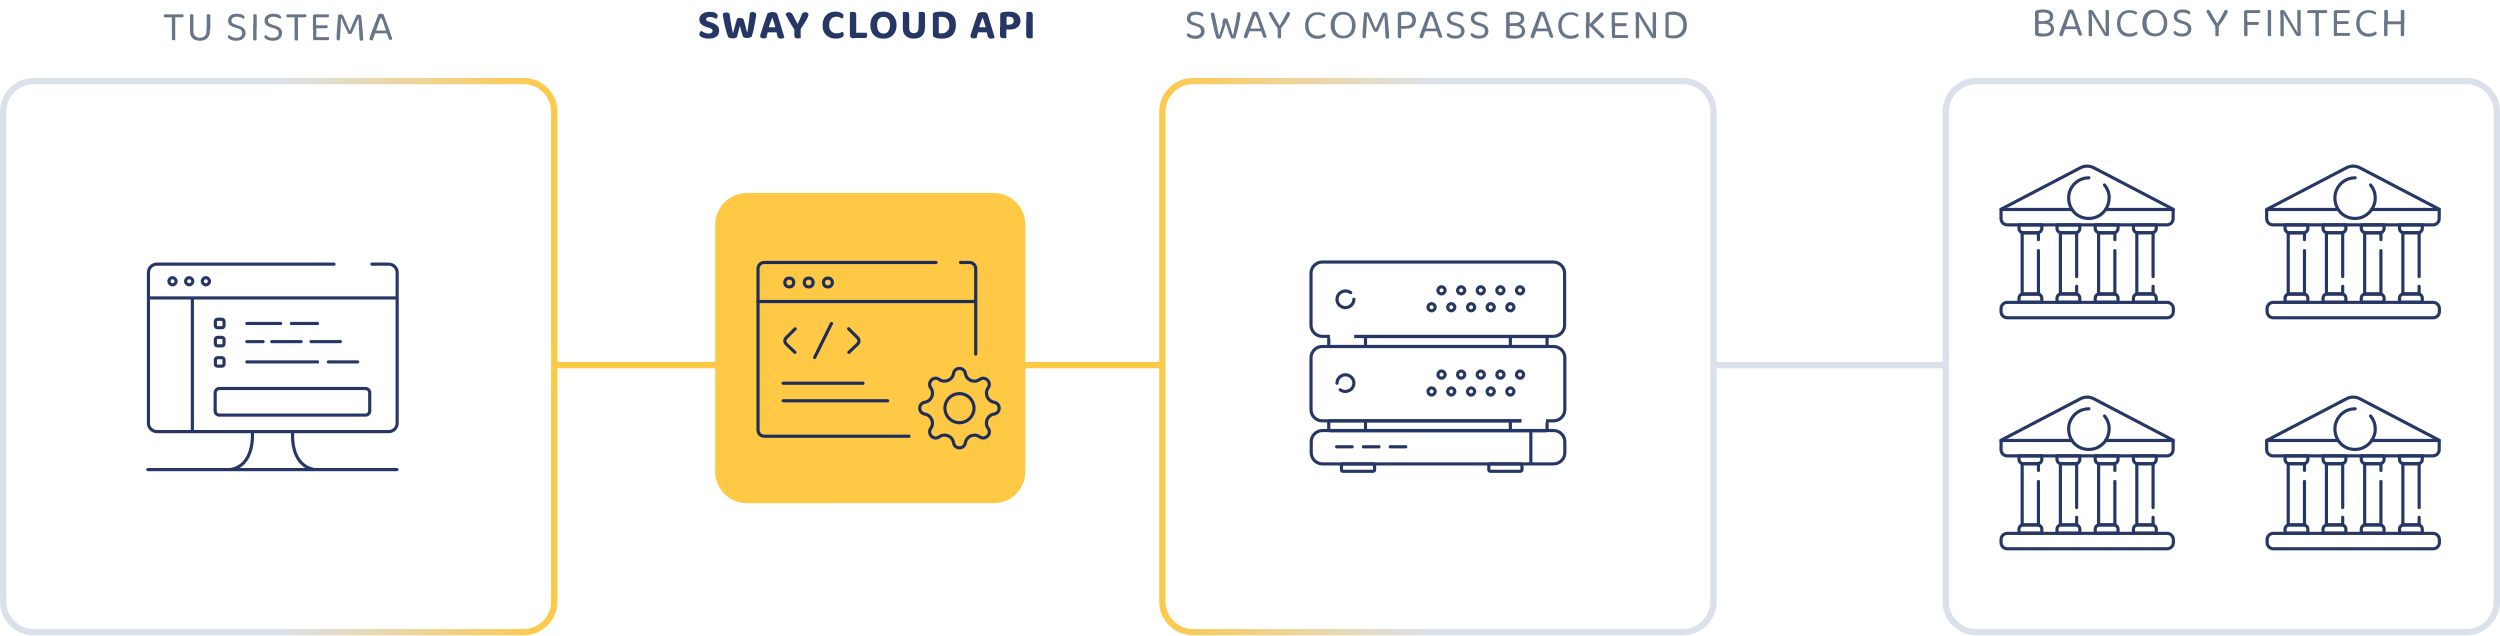 <?xml version="1.0" encoding="utf-8"?>
<!-- Generator: Adobe Illustrator 26.0.2, SVG Export Plug-In . SVG Version: 6.00 Build 0)  -->
<svg version="1.1" id="Capa_1" xmlns="http://www.w3.org/2000/svg" xmlns:xlink="http://www.w3.org/1999/xlink" x="0px" y="0px"
	 viewBox="0 0 1184 301" style="enable-background:new 0 0 1184 301;" xml:space="preserve">
<style type="text/css">
	.st0{fill:none;stroke:url(#SVGID_1_);stroke-width:3;}
	.st1{fill:none;stroke:#FFC845;stroke-width:3;stroke-linecap:round;}
	.st2{fill:#687589;}
	.st3{fill:#263765;}
	.st4{fill:none;stroke:#263765;stroke-width:1.5;stroke-miterlimit:10;}
	.st5{fill:none;stroke:#263765;stroke-width:1.5;stroke-linecap:round;stroke-miterlimit:10;}
	.st6{fill:none;stroke:#263765;stroke-width:1.5;}
	.st7{fill:none;stroke:#263765;stroke-width:1.5;stroke-linecap:round;}
	.st8{fill:none;stroke:url(#SVGID_00000062174602796783961110000004049185074049956281_);stroke-width:3;}
	.st9{fill:#FFC845;}
	.st10{fill:none;stroke:#DBE1EB;stroke-width:3;}
	.st11{fill:none;stroke:#DBE1EB;stroke-width:3;stroke-linecap:round;}
	.st12{fill:none;stroke:#1D2E5A;stroke-width:1.5;stroke-linecap:round;stroke-miterlimit:10;}
	.st13{fill:#FFC845;stroke:#1D2E5A;stroke-width:1.5;}
	.st14{fill:none;stroke:#1D2E5A;stroke-width:1.5;}
	.st15{fill:none;stroke:#263765;stroke-width:1.5;stroke-linecap:round;stroke-linejoin:round;}
</style>
<linearGradient id="SVGID_1_" gradientUnits="userSpaceOnUse" x1="703.785" y1="170" x2="835.785" y2="170" gradientTransform="matrix(-1 0 0 -1 1382 338.909)">
	<stop  offset="0" style="stop-color:#DBE1EB"/>
	<stop  offset="1" style="stop-color:#FFC845"/>
</linearGradient>
<path class="st0" d="M797,38.4H565c-8,0-14.5,6.5-14.5,14.5v232c0,8,6.5,14.5,14.5,14.5h232c8,0,14.5-6.5,14.5-14.5v-232
	C811.5,44.9,805,38.4,797,38.4z"/>
<path class="st1" d="M264.2,172.9h284.7"/>
<path class="st2" d="M970.4,10v1.3h-5.5V10H970.4z M968.1,11.3l0.6-1c0.9,0,1.7,0.2,2.3,0.5c0.6,0.3,1,0.7,1.3,1.2
	c0.3,0.5,0.5,1,0.5,1.7c0,1.2-0.4,2.1-1.3,2.7c-0.9,0.6-2.1,0.9-3.7,0.9c-0.4,0-0.7,0-1.1,0c-0.4,0-0.7,0-1.1-0.1s-0.7-0.1-1-0.2
	c-0.6-0.2-0.8-0.5-0.8-0.9V5.7c0-0.2,0.1-0.4,0.2-0.5c0.1-0.1,0.3-0.2,0.5-0.3c0.5-0.1,0.9-0.2,1.4-0.3c0.5-0.1,1.1-0.1,1.7-0.1
	c1.5,0,2.7,0.3,3.5,0.8c0.8,0.5,1.3,1.4,1.3,2.5c0,0.6-0.1,1.1-0.4,1.6c-0.3,0.5-0.7,0.8-1.3,1.1c-0.6,0.3-1.4,0.4-2.4,0.4l-0.2-1
	c0.9,0,1.5-0.2,2-0.5c0.5-0.4,0.7-0.9,0.7-1.5c0-0.7-0.3-1.2-0.8-1.5c-0.5-0.3-1.3-0.5-2.3-0.5c-0.5,0-0.9,0-1.2,0.1
	c-0.3,0-0.7,0.1-1,0.1v9.5c0.3,0.1,0.7,0.1,1.1,0.2c0.4,0,0.9,0.1,1.3,0.1c1.1,0,1.9-0.2,2.5-0.6c0.6-0.4,0.9-0.9,0.9-1.7
	c0-0.7-0.3-1.2-0.8-1.6C969.9,11.5,969.1,11.3,968.1,11.3z M980.7,6.1L980.7,6.1c-0.3,0.6-0.5,1.2-0.8,2c-0.3,0.8-0.5,1.6-0.8,2.4
	c-0.3,0.8-0.5,1.6-0.8,2.3l-0.1,0.3c-0.1,0.2-0.2,0.5-0.3,0.9c-0.1,0.4-0.2,0.7-0.4,1.1c-0.1,0.4-0.3,0.8-0.4,1.1
	c-0.1,0.3-0.2,0.6-0.3,0.8c-0.1,0-0.2,0.1-0.3,0.1c-0.1,0-0.2,0-0.4,0c-0.2,0-0.4-0.1-0.6-0.2c-0.2-0.1-0.2-0.3-0.2-0.6
	c0-0.1,0-0.2,0.1-0.4c0-0.1,0.1-0.3,0.1-0.4c0.2-0.5,0.4-1,0.6-1.7c0.2-0.7,0.5-1.4,0.8-2.1c0.3-0.8,0.6-1.6,0.9-2.4
	c0.3-0.8,0.6-1.6,0.9-2.4c0.3-0.8,0.6-1.5,0.8-2.1c0.1-0.1,0.3-0.1,0.5-0.2c0.2-0.1,0.4-0.1,0.7-0.1c0.3,0,0.5,0,0.8,0.1
	c0.3,0.1,0.4,0.2,0.5,0.4c0.3,0.8,0.7,1.7,1,2.6c0.4,1,0.7,2,1.1,3.1c0.4,1.1,0.7,2.1,1.1,3.1c0.3,1,0.7,1.9,0.9,2.7
	c-0.1,0.1-0.2,0.2-0.4,0.3c-0.1,0.1-0.3,0.1-0.5,0.1c-0.3,0-0.4-0.1-0.6-0.2c-0.1-0.1-0.2-0.3-0.3-0.6l-1.1-3.3l-0.2-0.6
	c-0.3-0.8-0.5-1.6-0.8-2.5c-0.3-0.8-0.5-1.6-0.8-2.3C981.1,7.1,980.9,6.6,980.7,6.1z M977.4,13.8l0.5-1.3h5.6l0.3,1.3H977.4z
	 M989.2,6.2l1.4-0.1c0.1,0.4,0.1,0.9,0.1,1.5c0,0.6,0.1,1.1,0.1,1.7c0,0.6,0,1.1,0,1.7v6c-0.1,0-0.2,0.1-0.3,0.1
	c-0.1,0-0.3,0.1-0.4,0.1c-0.3,0-0.5-0.1-0.7-0.2c-0.1-0.1-0.2-0.3-0.2-0.6V6.2z M998.8,15.6l-1.4,0.1c-0.1-1.1-0.2-2.3-0.2-3.4
	c0-1.2,0-2.3,0-3.4v-4c0.1,0,0.2-0.1,0.3-0.1c0.1,0,0.3-0.1,0.4-0.1c0.3,0,0.5,0.1,0.7,0.2c0.1,0.1,0.2,0.3,0.2,0.5V15.6z M998.8,15
	L998.8,15v1.8c-0.1,0.1-0.3,0.2-0.5,0.2c-0.2,0.1-0.4,0.1-0.6,0.1c-0.3,0-0.6-0.1-0.8-0.2c-0.2-0.1-0.4-0.4-0.6-0.7l-3.8-6.4
	c-0.2-0.4-0.4-0.8-0.7-1.2c-0.2-0.4-0.5-0.9-0.7-1.2c-0.2-0.4-0.4-0.7-0.5-1l-1.5,0.4V5.1c0.1-0.1,0.3-0.2,0.4-0.3
	c0.2-0.1,0.4-0.1,0.6-0.1c0.3,0,0.6,0.1,0.8,0.2c0.2,0.1,0.4,0.3,0.6,0.7l3.8,6.4c0.2,0.4,0.4,0.8,0.7,1.2c0.2,0.4,0.5,0.8,0.7,1.2
	c0.2,0.4,0.4,0.7,0.5,1L998.8,15z M1012.1,6.2c0,0.2-0.1,0.3-0.2,0.5c-0.1,0.1-0.2,0.2-0.4,0.3c-0.3-0.2-0.7-0.5-1.2-0.7
	c-0.5-0.2-1.1-0.3-1.8-0.3c-0.8,0-1.5,0.2-2.2,0.6c-0.6,0.4-1.2,0.9-1.5,1.7c-0.4,0.7-0.6,1.6-0.6,2.7c0,1.6,0.4,2.9,1.2,3.7
	c0.8,0.8,1.9,1.2,3.2,1.2c0.7,0,1.3-0.1,1.8-0.3c0.5-0.2,1-0.4,1.3-0.7c0.1,0.1,0.3,0.2,0.4,0.3c0.1,0.1,0.2,0.3,0.2,0.5
	c0,0.1,0,0.3-0.1,0.4c-0.1,0.1-0.2,0.2-0.4,0.4c-0.3,0.2-0.7,0.4-1.3,0.6c-0.5,0.2-1.2,0.3-2,0.3c-1.1,0-2.1-0.2-3-0.7
	c-0.9-0.5-1.6-1.2-2.1-2.1c-0.5-0.9-0.8-2.1-0.8-3.5s0.3-2.6,0.8-3.5c0.6-0.9,1.3-1.7,2.1-2.1c0.9-0.5,1.9-0.7,2.9-0.7
	c0.7,0,1.4,0.1,1.9,0.2c0.6,0.2,1,0.4,1.3,0.6C1011.9,5.7,1012.1,5.9,1012.1,6.2z M1026.4,10.9c0,1.4-0.2,2.6-0.8,3.5
	c-0.5,0.9-1.2,1.6-2.1,2.1c-0.9,0.5-1.8,0.7-3,0.7c-1.1,0-2.1-0.2-3-0.7c-0.9-0.5-1.6-1.2-2.1-2.1c-0.5-0.9-0.8-2.1-0.8-3.5
	c0-1.4,0.3-2.5,0.8-3.5c0.5-0.9,1.2-1.7,2.1-2.1c0.9-0.5,1.9-0.7,2.9-0.7c1.1,0,2.1,0.2,2.9,0.7c0.9,0.5,1.6,1.2,2.1,2.1
	C1026.2,8.4,1026.4,9.5,1026.4,10.9z M1024.8,10.9c0-1.6-0.4-2.8-1.1-3.7c-0.7-0.9-1.7-1.3-3-1.3c-1.2,0-2.2,0.4-3,1.3
	c-0.7,0.9-1.1,2.1-1.1,3.7c0,1.6,0.4,2.8,1.1,3.7c0.8,0.9,1.8,1.3,3,1.3c1.3,0,2.3-0.4,3-1.3C1024.4,13.7,1024.8,12.5,1024.8,10.9z
	 M1033.5,15.9c0.9,0,1.6-0.2,2-0.6c0.5-0.4,0.7-0.9,0.7-1.6c0-0.5-0.2-1-0.5-1.4c-0.3-0.4-0.9-0.6-1.7-0.9l-1.7-0.5
	c-0.6-0.2-1-0.4-1.5-0.7c-0.4-0.3-0.7-0.6-1-1c-0.2-0.4-0.3-0.9-0.3-1.4c0-1,0.4-1.8,1.1-2.4c0.8-0.6,1.7-0.9,3-0.9
	c0.7,0,1.4,0.1,1.9,0.2c0.6,0.1,1,0.3,1.3,0.6c0.3,0.2,0.5,0.5,0.5,0.8c0,0.2,0,0.3-0.1,0.5c-0.1,0.1-0.2,0.2-0.4,0.3
	c-0.3-0.3-0.8-0.5-1.4-0.7c-0.6-0.2-1.2-0.3-1.8-0.3c-0.8,0-1.4,0.2-1.8,0.5c-0.4,0.3-0.7,0.8-0.7,1.4c0,0.5,0.2,0.8,0.5,1.1
	c0.3,0.3,0.9,0.5,1.6,0.8l1.2,0.4c1.1,0.3,1.9,0.7,2.5,1.3c0.6,0.6,0.9,1.3,0.9,2.3c0,1.1-0.4,1.9-1.2,2.6c-0.8,0.7-1.8,1-3.2,1
	c-0.8,0-1.5-0.1-2.1-0.3c-0.6-0.2-1.1-0.4-1.4-0.7c-0.3-0.3-0.5-0.6-0.5-0.8c0-0.2,0.1-0.4,0.2-0.6c0.2-0.2,0.3-0.3,0.5-0.3
	c0.3,0.3,0.7,0.6,1.3,0.9C1032,15.8,1032.7,15.9,1033.5,15.9z M1050.7,12.6h-1.4c-0.4-0.6-0.8-1.1-1.2-1.8c-0.4-0.6-0.8-1.3-1.2-1.9
	c-0.4-0.6-0.8-1.3-1.1-1.9c-0.4-0.6-0.7-1.2-0.9-1.7c0.1-0.1,0.2-0.3,0.3-0.4c0.1-0.1,0.3-0.2,0.6-0.2c0.2,0,0.4,0.1,0.6,0.2
	c0.1,0.1,0.3,0.3,0.4,0.6c0.2,0.3,0.4,0.7,0.6,1c0.2,0.4,0.5,0.8,0.7,1.2c0.2,0.4,0.5,0.8,0.7,1.2s0.5,0.8,0.7,1.2
	c0.2,0.4,0.4,0.7,0.6,0.9h0.1c0.5-0.8,0.9-1.5,1.3-2.2c0.4-0.7,0.8-1.4,1.1-2s0.7-1.3,1.1-2c0.1-0.1,0.2-0.1,0.3-0.1
	c0.1,0,0.2,0,0.3,0c0.2,0,0.4,0.1,0.6,0.2c0.1,0.1,0.2,0.3,0.2,0.5c0,0.1-0.1,0.4-0.3,0.9c-0.2,0.4-0.5,1-0.9,1.6
	c-0.4,0.6-0.8,1.4-1.3,2.2C1051.9,10.9,1051.3,11.7,1050.7,12.6z M1049.2,11.9h1.6V17c-0.1,0-0.2,0.1-0.3,0.1
	c-0.1,0-0.3,0.1-0.4,0.1c-0.3,0-0.5-0.1-0.7-0.2c-0.2-0.1-0.2-0.3-0.2-0.6V11.9z M1064.4,12.1l-1.6,0V5.7c0-0.3,0.1-0.5,0.2-0.6
	c0.2-0.2,0.4-0.2,0.6-0.2c0.1,0,0.3,0,0.4,0.1c0.1,0,0.2,0.1,0.3,0.1V12.1z M1063.7,11.8v-1.4h5.9c0,0.1,0.1,0.2,0.1,0.3
	c0,0.1,0.1,0.2,0.1,0.4c0,0.2-0.1,0.4-0.2,0.5c-0.1,0.1-0.3,0.2-0.5,0.2H1063.7z M1063.7,6.2V4.8h6.6c0,0.1,0.1,0.1,0.1,0.3
	c0,0.1,0.1,0.2,0.1,0.4c0,0.2-0.1,0.4-0.2,0.5c-0.1,0.1-0.3,0.2-0.5,0.2H1063.7z M1062.8,9.9h1.6V17c-0.1,0-0.2,0-0.3,0.1
	c-0.1,0-0.3,0.1-0.4,0.1c-0.3,0-0.5-0.1-0.7-0.2c-0.2-0.1-0.2-0.3-0.2-0.5V9.9z M1074,9.7h1.6V17c-0.1,0-0.2,0.1-0.3,0.1
	c-0.1,0-0.3,0.1-0.4,0.1c-0.3,0-0.5-0.1-0.7-0.2c-0.1-0.1-0.2-0.3-0.2-0.6V9.7z M1075.6,11.1h-1.6V4.9c0.1,0,0.2-0.1,0.3-0.1
	c0.1,0,0.3-0.1,0.5-0.1c0.3,0,0.5,0.1,0.6,0.2c0.1,0.1,0.2,0.3,0.2,0.6V11.1z M1080,6.2l1.4-0.1c0.1,0.4,0.1,0.9,0.1,1.5
	s0.1,1.1,0.1,1.7c0,0.6,0,1.1,0,1.7v6c-0.1,0-0.2,0.1-0.3,0.1c-0.1,0-0.3,0.1-0.4,0.1c-0.3,0-0.5-0.1-0.7-0.2
	c-0.1-0.1-0.2-0.3-0.2-0.6V6.2z M1089.6,15.6l-1.4,0.1c-0.1-1.1-0.2-2.3-0.2-3.4c0-1.2,0-2.3,0-3.4v-4c0.1,0,0.2-0.1,0.3-0.1
	c0.1,0,0.3-0.1,0.4-0.1c0.3,0,0.5,0.1,0.7,0.2c0.2,0.1,0.2,0.3,0.2,0.5V15.6z M1089.6,15L1089.6,15v1.8c-0.1,0.1-0.3,0.2-0.5,0.2
	c-0.2,0.1-0.4,0.1-0.6,0.1c-0.3,0-0.6-0.1-0.8-0.2c-0.2-0.1-0.4-0.4-0.6-0.7l-3.8-6.4c-0.2-0.4-0.4-0.8-0.7-1.2
	c-0.2-0.4-0.5-0.9-0.7-1.2c-0.2-0.4-0.4-0.7-0.5-1l-1.5,0.4V5.1c0.1-0.1,0.3-0.2,0.4-0.3c0.2-0.1,0.4-0.1,0.6-0.1
	c0.3,0,0.6,0.1,0.8,0.2c0.2,0.1,0.4,0.3,0.6,0.7l3.8,6.4c0.2,0.4,0.4,0.8,0.7,1.2c0.2,0.4,0.5,0.8,0.7,1.2c0.2,0.4,0.4,0.7,0.5,1
	L1089.6,15z M1097.4,6.2l-0.1-1.4h4.7c0,0.1,0.1,0.1,0.1,0.3s0.1,0.2,0.1,0.4c0,0.2-0.1,0.4-0.2,0.5c-0.1,0.1-0.3,0.2-0.5,0.2
	H1097.4z M1097.5,4.8l0.1,1.4h-4.7c0-0.1-0.1-0.2-0.1-0.3s-0.1-0.2-0.1-0.4c0-0.2,0.1-0.4,0.2-0.5c0.1-0.1,0.3-0.2,0.5-0.2H1097.5z
	 M1096.6,5.7h1.6V17c-0.1,0-0.2,0.1-0.3,0.1c-0.1,0-0.3,0.1-0.4,0.1c-0.3,0-0.5-0.1-0.7-0.2c-0.2-0.1-0.2-0.3-0.2-0.6V5.7z
	 M1105.2,9.7h1.6v7.2c-0.1,0-0.2,0-0.3,0.1c-0.1,0-0.3,0.1-0.4,0.1c-0.3,0-0.5-0.1-0.6-0.2c-0.2-0.2-0.2-0.4-0.2-0.6V9.7z
	 M1106.9,12l-1.6,0V5.7c0-0.3,0.1-0.5,0.2-0.6s0.4-0.2,0.6-0.2c0.2,0,0.3,0,0.4,0.1c0.2,0,0.2,0.1,0.3,0.1V12z M1106.1,11.4v-1.4h6
	c0,0.1,0.1,0.1,0.1,0.3s0.1,0.2,0.1,0.4c0,0.2,0,0.4-0.2,0.5c-0.1,0.1-0.3,0.2-0.5,0.2H1106.1z M1106.1,17v-1.4h6.7
	c0,0.1,0.1,0.1,0.1,0.3c0,0.1,0.1,0.2,0.1,0.4c0,0.2-0.1,0.4-0.2,0.5c-0.1,0.1-0.3,0.2-0.5,0.2H1106.1z M1106.1,6.2V4.8h6.6
	c0,0.1,0.1,0.1,0.1,0.3s0.1,0.2,0.1,0.4c0,0.2,0,0.4-0.2,0.5c-0.1,0.1-0.3,0.2-0.5,0.2H1106.1z M1125.4,6.2c0,0.2-0.1,0.3-0.2,0.5
	c-0.1,0.1-0.2,0.2-0.4,0.3c-0.3-0.2-0.7-0.5-1.2-0.7c-0.5-0.2-1.1-0.3-1.8-0.3c-0.8,0-1.5,0.2-2.2,0.6c-0.6,0.4-1.2,0.9-1.5,1.7
	c-0.4,0.7-0.6,1.6-0.6,2.7c0,1.6,0.4,2.9,1.2,3.7c0.8,0.8,1.9,1.2,3.2,1.2c0.7,0,1.3-0.1,1.8-0.3s1-0.4,1.3-0.7
	c0.1,0.1,0.3,0.2,0.4,0.3c0.1,0.1,0.2,0.3,0.2,0.5c0,0.1,0,0.3-0.1,0.4c-0.1,0.1-0.2,0.2-0.4,0.4c-0.3,0.2-0.7,0.4-1.3,0.6
	c-0.5,0.2-1.2,0.3-2,0.3c-1.1,0-2.1-0.2-3-0.7c-0.9-0.5-1.6-1.2-2.1-2.1s-0.8-2.1-0.8-3.5s0.3-2.6,0.8-3.5c0.5-0.9,1.3-1.7,2.1-2.1
	c0.9-0.5,1.9-0.7,2.9-0.7c0.7,0,1.4,0.1,1.9,0.2c0.6,0.2,1,0.4,1.3,0.6C1125.3,5.7,1125.4,5.9,1125.4,6.2z M1129.1,9.8h1.6V17
	c-0.1,0-0.2,0.1-0.3,0.1c-0.1,0-0.3,0.1-0.4,0.1c-0.3,0-0.5-0.1-0.7-0.2s-0.2-0.3-0.2-0.6V9.8z M1130.8,11.1h-1.6V4.9
	c0.1,0,0.2-0.1,0.3-0.1c0.1,0,0.3-0.1,0.5-0.1c0.3,0,0.5,0.1,0.7,0.2c0.1,0.1,0.2,0.3,0.2,0.6V11.1z M1137,9.8h1.6V17
	c-0.1,0-0.2,0.1-0.3,0.1c-0.1,0-0.3,0.1-0.4,0.1c-0.3,0-0.5-0.1-0.7-0.2s-0.2-0.3-0.2-0.6V9.8z M1138.6,11.1h-1.6V4.9
	c0.1,0,0.2-0.1,0.3-0.1c0.1,0,0.3-0.1,0.5-0.1c0.3,0,0.5,0.1,0.7,0.2c0.1,0.1,0.2,0.3,0.2,0.6V11.1z M1137.9,11.5h-7.8v-1.4h7.8
	V11.5z"/>
<path class="st2" d="M566.1,16.9c0.9,0,1.6-0.2,2-0.6c0.5-0.4,0.7-0.9,0.7-1.6c0-0.5-0.2-1-0.5-1.4c-0.3-0.4-0.9-0.6-1.7-0.9
	l-1.7-0.5c-0.6-0.2-1-0.4-1.5-0.7c-0.4-0.3-0.7-0.6-1-1c-0.2-0.4-0.3-0.9-0.3-1.4c0-1,0.4-1.8,1.1-2.4c0.7-0.6,1.7-0.9,3-0.9
	c0.7,0,1.4,0.1,1.9,0.2c0.6,0.1,1,0.3,1.3,0.6c0.3,0.2,0.5,0.5,0.5,0.8c0,0.2,0,0.3-0.1,0.5c-0.1,0.1-0.2,0.2-0.4,0.3
	c-0.3-0.3-0.8-0.5-1.4-0.7C567.6,7.1,567,7,566.3,7c-0.8,0-1.4,0.2-1.8,0.5c-0.5,0.3-0.7,0.8-0.7,1.4c0,0.5,0.2,0.8,0.5,1.1
	c0.3,0.3,0.9,0.5,1.6,0.8l1.2,0.4c1.1,0.3,1.9,0.7,2.5,1.3c0.6,0.6,0.9,1.3,0.9,2.3c0,1.1-0.4,1.9-1.2,2.6c-0.8,0.7-1.8,1-3.2,1
	c-0.8,0-1.5-0.1-2.1-0.3c-0.6-0.2-1.1-0.4-1.4-0.7c-0.3-0.3-0.5-0.6-0.5-0.8c0-0.2,0.1-0.4,0.2-0.6c0.1-0.2,0.3-0.3,0.5-0.3
	c0.3,0.3,0.7,0.6,1.3,0.9C564.6,16.8,565.3,16.9,566.1,16.9z M579.4,8.9c0.1-0.1,0.2-0.1,0.4-0.1c0.2,0,0.3-0.1,0.5-0.1
	c0.3,0,0.5,0,0.7,0.1c0.2,0.1,0.3,0.2,0.4,0.4c0.3,1,0.6,1.9,0.9,2.7c0.3,0.8,0.5,1.6,0.8,2.4c0.3,0.8,0.5,1.5,0.8,2.4h0.1
	c0.3-1.2,0.5-2.4,0.7-3.5c0.2-1.1,0.5-2.3,0.7-3.5c0.2-1.2,0.4-2.4,0.6-3.8c0.2-0.1,0.4-0.1,0.7-0.1c0.3,0,0.5,0.1,0.6,0.2
	c0.1,0.1,0.2,0.3,0.2,0.5c0,0.3,0,0.6-0.1,1.2c-0.1,0.5-0.2,1.1-0.3,1.8c-0.1,0.7-0.3,1.4-0.4,2.2c-0.2,0.8-0.3,1.5-0.5,2.3
	c-0.2,0.8-0.4,1.5-0.6,2.2s-0.4,1.3-0.5,1.8c-0.1,0.1-0.3,0.1-0.5,0.2c-0.2,0.1-0.4,0.1-0.6,0.1c-0.3,0-0.5,0-0.7-0.1
	s-0.3-0.2-0.4-0.4c-0.2-0.5-0.4-1.1-0.7-1.8c-0.3-0.8-0.5-1.6-0.8-2.5c-0.3-0.9-0.6-1.8-0.8-2.7c-0.3,0.9-0.5,1.8-0.8,2.7
	c-0.3,0.9-0.6,1.8-0.9,2.6c-0.3,0.8-0.5,1.5-0.7,2c-0.1,0.1-0.2,0.1-0.4,0.2c-0.2,0.1-0.4,0.1-0.6,0.1c-0.3,0-0.5,0-0.7-0.1
	c-0.2-0.1-0.3-0.2-0.4-0.4c-0.1-0.3-0.3-0.8-0.5-1.5c-0.2-0.7-0.4-1.4-0.6-2.3c-0.2-0.9-0.4-1.8-0.6-2.7c-0.2-0.9-0.4-1.8-0.6-2.7
	c-0.2-0.9-0.3-1.6-0.4-2.3c0.1-0.1,0.2-0.2,0.4-0.3c0.2-0.1,0.3-0.1,0.5-0.1c0.2,0,0.4,0.1,0.6,0.2c0.1,0.1,0.2,0.3,0.3,0.6
	c0.2,0.8,0.3,1.7,0.5,2.4c0.2,0.8,0.3,1.6,0.5,2.4c0.2,0.8,0.4,1.6,0.5,2.5c0.2,0.9,0.4,1.8,0.6,2.8h0.1c0.2-0.6,0.4-1.2,0.5-1.7
	c0.2-0.5,0.4-1.1,0.5-1.7c0.2-0.6,0.4-1.2,0.6-1.9C578.8,10.6,579.1,9.8,579.4,8.9z M594.5,7.1L594.5,7.1c-0.3,0.6-0.5,1.2-0.8,2
	c-0.3,0.8-0.5,1.6-0.8,2.4c-0.3,0.8-0.5,1.6-0.8,2.3l-0.1,0.3c-0.1,0.2-0.2,0.5-0.3,0.9c-0.1,0.4-0.2,0.7-0.4,1.1
	c-0.1,0.4-0.3,0.8-0.4,1.1c-0.1,0.3-0.2,0.6-0.3,0.8c-0.1,0-0.2,0.1-0.3,0.1c-0.1,0-0.2,0-0.4,0c-0.2,0-0.4-0.1-0.6-0.2
	c-0.2-0.1-0.2-0.3-0.2-0.6c0-0.1,0-0.2,0.1-0.4c0-0.1,0.1-0.3,0.1-0.4c0.2-0.5,0.4-1,0.6-1.7c0.2-0.7,0.5-1.4,0.8-2.1
	c0.3-0.8,0.6-1.6,0.9-2.4c0.3-0.8,0.6-1.6,0.9-2.4c0.3-0.8,0.6-1.5,0.8-2.1c0.1-0.1,0.3-0.1,0.5-0.2s0.4-0.1,0.7-0.1
	c0.3,0,0.5,0,0.8,0.1c0.3,0.1,0.4,0.2,0.5,0.4c0.3,0.8,0.7,1.7,1,2.6c0.4,1,0.7,2,1.1,3.1c0.4,1.1,0.7,2.1,1.1,3.1
	c0.3,1,0.7,1.9,0.9,2.7c-0.1,0.1-0.2,0.2-0.4,0.3c-0.1,0.1-0.3,0.1-0.5,0.1c-0.3,0-0.4-0.1-0.6-0.2c-0.1-0.1-0.2-0.3-0.3-0.6
	l-1.1-3.3l-0.2-0.6c-0.3-0.8-0.5-1.6-0.8-2.5c-0.3-0.8-0.5-1.6-0.8-2.3C594.8,8.1,594.6,7.6,594.5,7.1z M591.2,14.8l0.5-1.3h5.6
	l0.3,1.3H591.2z M606.6,13.6h-1.4c-0.4-0.6-0.8-1.1-1.2-1.8c-0.4-0.6-0.8-1.3-1.2-1.9c-0.4-0.6-0.8-1.3-1.1-1.9
	c-0.3-0.6-0.7-1.2-0.9-1.7c0.1-0.1,0.2-0.3,0.3-0.4c0.1-0.1,0.3-0.2,0.6-0.2c0.3,0,0.4,0.1,0.6,0.2c0.1,0.1,0.3,0.3,0.4,0.6
	c0.2,0.3,0.4,0.7,0.6,1c0.2,0.4,0.5,0.8,0.7,1.2c0.2,0.4,0.5,0.8,0.7,1.2c0.2,0.4,0.5,0.8,0.7,1.2c0.2,0.4,0.4,0.7,0.6,0.9h0.1
	c0.5-0.8,0.9-1.5,1.3-2.2c0.4-0.7,0.8-1.4,1.1-2s0.7-1.3,1.1-2c0.1-0.1,0.2-0.1,0.3-0.1c0.1,0,0.2,0,0.3,0c0.3,0,0.4,0.1,0.6,0.2
	c0.1,0.1,0.2,0.3,0.2,0.5c0,0.1-0.1,0.4-0.3,0.9c-0.2,0.4-0.5,1-0.9,1.6c-0.4,0.6-0.8,1.4-1.3,2.2C607.8,11.9,607.2,12.7,606.6,13.6
	z M605.1,12.9h1.6V18c-0.1,0-0.2,0.1-0.3,0.1c-0.1,0-0.3,0.1-0.4,0.1c-0.3,0-0.5-0.1-0.7-0.2c-0.1-0.1-0.2-0.3-0.2-0.6V12.9z
	 M627.6,7.2c0,0.2-0.1,0.3-0.2,0.5c-0.1,0.1-0.2,0.2-0.4,0.3c-0.3-0.2-0.7-0.5-1.2-0.7C625.4,7.1,624.8,7,624,7
	c-0.8,0-1.5,0.2-2.2,0.6c-0.6,0.4-1.2,0.9-1.5,1.7c-0.4,0.7-0.6,1.6-0.6,2.7c0,1.6,0.4,2.9,1.2,3.7c0.8,0.8,1.9,1.2,3.2,1.2
	c0.7,0,1.3-0.1,1.8-0.3s0.9-0.4,1.3-0.7c0.1,0.1,0.3,0.2,0.4,0.3c0.1,0.1,0.2,0.3,0.2,0.5c0,0.1,0,0.3-0.1,0.4
	c-0.1,0.1-0.2,0.2-0.4,0.4c-0.3,0.2-0.7,0.4-1.3,0.6c-0.5,0.2-1.2,0.3-2,0.3c-1.1,0-2.1-0.2-3-0.7c-0.9-0.5-1.6-1.2-2.1-2.1
	c-0.5-0.9-0.8-2.1-0.8-3.5s0.3-2.6,0.8-3.5c0.5-0.9,1.3-1.7,2.1-2.1c0.9-0.5,1.9-0.7,2.9-0.7c0.7,0,1.4,0.1,1.9,0.2
	c0.6,0.2,1,0.4,1.3,0.6C627.5,6.7,627.6,6.9,627.6,7.2z M642,11.9c0,1.4-0.3,2.6-0.8,3.5c-0.5,0.9-1.2,1.6-2.1,2.1
	c-0.9,0.5-1.9,0.7-3,0.7c-1.1,0-2.1-0.2-3-0.7c-0.9-0.5-1.6-1.2-2.1-2.1c-0.5-0.9-0.8-2.1-0.8-3.5s0.3-2.5,0.8-3.5
	c0.5-0.9,1.2-1.7,2.1-2.1c0.9-0.5,1.9-0.7,2.9-0.7c1.1,0,2.1,0.2,2.9,0.7c0.9,0.5,1.6,1.2,2.1,2.1C641.7,9.4,642,10.5,642,11.9z
	 M640.3,11.9c0-1.6-0.4-2.8-1.1-3.7c-0.7-0.9-1.7-1.3-3-1.3c-1.2,0-2.2,0.4-3,1.3c-0.7,0.9-1.1,2.1-1.1,3.7s0.4,2.8,1.1,3.7
	c0.7,0.9,1.7,1.3,3,1.3c1.3,0,2.3-0.4,3-1.3C640,14.7,640.3,13.5,640.3,11.9z M652.5,14.8c-0.1,0.1-0.2,0.1-0.4,0.2
	c-0.1,0.1-0.3,0.1-0.5,0.1c-0.2,0-0.4,0-0.6-0.1c-0.2-0.1-0.3-0.2-0.3-0.3c-0.7-1.5-1.3-2.9-1.9-4.1c-0.5-1.2-0.9-2.3-1.3-3.1h-0.1
	c0,1-0.1,1.9-0.1,2.8c0,0.9-0.1,1.7-0.1,2.5c-0.1,0.8-0.1,1.6-0.2,2.5c0,0.8-0.1,1.7-0.2,2.7c-0.1,0-0.2,0.1-0.3,0.1
	c-0.1,0-0.3,0-0.4,0c-0.3,0-0.5-0.1-0.6-0.2c-0.1-0.1-0.2-0.3-0.2-0.5c0-0.2,0-0.5,0-1.1c0-0.6,0.1-1.3,0.1-2.1
	c0.1-0.8,0.1-1.7,0.2-2.7c0.1-1,0.1-1.9,0.2-2.8c0.1-0.9,0.2-1.8,0.2-2.5c0.1-0.1,0.3-0.2,0.5-0.3s0.4-0.1,0.7-0.1
	c0.3,0,0.6,0.1,0.8,0.2s0.4,0.3,0.5,0.6c0.3,0.7,0.7,1.4,1,2.2s0.7,1.6,1,2.4c0.3,0.8,0.7,1.6,1,2.3h0.1c0.6-1.4,1.2-2.8,1.7-4.1
	c0.6-1.3,1.1-2.4,1.5-3.3c0.1-0.1,0.3-0.1,0.5-0.1c0.2,0,0.4-0.1,0.5-0.1c0.3,0,0.5,0.1,0.7,0.2c0.2,0.1,0.3,0.3,0.4,0.5
	c0.1,0.2,0.1,0.6,0.2,1.2c0.1,0.5,0.1,1.2,0.2,1.9c0.1,0.7,0.1,1.5,0.2,2.3c0.1,0.8,0.1,1.6,0.2,2.4c0.1,0.8,0.1,1.5,0.1,2.1
	c0.1,0.6,0.1,1.1,0.1,1.5c-0.1,0.1-0.2,0.1-0.4,0.2c-0.1,0-0.3,0.1-0.5,0.1c-0.2,0-0.4,0-0.5-0.1c-0.1-0.1-0.2-0.3-0.3-0.6
	c-0.1-1.3-0.2-2.6-0.2-3.8c-0.1-1.3-0.1-2.4-0.2-3.5c-0.1-1.1-0.1-1.9-0.1-2.6h-0.1c-0.3,0.7-0.7,1.7-1.2,2.8
	C653.9,11.5,653.3,13,652.5,14.8z M662,13.7V6.7c0-0.2,0.1-0.4,0.2-0.5c0.1-0.1,0.3-0.2,0.5-0.3c0.4-0.1,0.9-0.2,1.4-0.3
	c0.6-0.1,1.1-0.1,1.6-0.1c1.7,0,2.9,0.4,3.7,1.1c0.8,0.7,1.2,1.7,1.2,2.9c0,0.8-0.2,1.5-0.5,2.2c-0.3,0.6-0.9,1.1-1.6,1.4
	c-0.7,0.3-1.6,0.5-2.8,0.5H662z M662.9,18.1c-0.3,0-0.5-0.1-0.7-0.2c-0.1-0.1-0.2-0.3-0.2-0.6v-4.5h1.6V18c-0.1,0-0.2,0.1-0.3,0.1
	C663.2,18.1,663,18.1,662.9,18.1z M663.6,12.3h1.9c1.1,0,1.9-0.2,2.5-0.7c0.6-0.5,0.9-1.1,0.9-2c0-0.9-0.3-1.6-0.9-2
	c-0.6-0.4-1.4-0.6-2.4-0.6c-0.4,0-0.7,0-1.1,0.1c-0.3,0-0.7,0.1-0.9,0.1V12.3z M677.7,7.1L677.7,7.1c-0.3,0.6-0.5,1.2-0.8,2
	c-0.3,0.8-0.5,1.6-0.8,2.4c-0.3,0.8-0.5,1.6-0.8,2.3l-0.1,0.3c-0.1,0.2-0.2,0.5-0.3,0.9c-0.1,0.4-0.2,0.7-0.4,1.1
	c-0.1,0.4-0.3,0.8-0.4,1.1c-0.1,0.3-0.2,0.6-0.3,0.8c-0.1,0-0.2,0.1-0.3,0.1c-0.1,0-0.2,0-0.4,0c-0.2,0-0.4-0.1-0.6-0.2
	c-0.2-0.1-0.2-0.3-0.2-0.6c0-0.1,0-0.2,0.1-0.4c0-0.1,0.1-0.3,0.1-0.4c0.2-0.5,0.4-1,0.6-1.7c0.2-0.7,0.5-1.4,0.8-2.1
	c0.3-0.8,0.6-1.6,0.9-2.4c0.3-0.8,0.6-1.6,0.9-2.4c0.3-0.8,0.6-1.5,0.8-2.1c0.1-0.1,0.3-0.1,0.5-0.2c0.2-0.1,0.4-0.1,0.7-0.1
	c0.3,0,0.5,0,0.8,0.1c0.3,0.1,0.4,0.2,0.5,0.4c0.3,0.8,0.7,1.7,1,2.6c0.4,1,0.7,2,1.1,3.1c0.4,1.1,0.7,2.1,1.1,3.1
	c0.3,1,0.7,1.9,0.9,2.7c-0.1,0.1-0.2,0.2-0.4,0.3c-0.1,0.1-0.3,0.1-0.5,0.1c-0.3,0-0.4-0.1-0.6-0.2c-0.1-0.1-0.2-0.3-0.3-0.6
	l-1.1-3.3l-0.2-0.6c-0.3-0.8-0.5-1.6-0.8-2.5c-0.3-0.8-0.5-1.6-0.8-2.3C678,8.1,677.8,7.6,677.7,7.1z M674.4,14.8l0.5-1.3h5.6
	l0.3,1.3H674.4z M689.3,16.9c0.9,0,1.6-0.2,2-0.6c0.5-0.4,0.7-0.9,0.7-1.6c0-0.5-0.2-1-0.5-1.4c-0.3-0.4-0.9-0.6-1.7-0.9l-1.7-0.5
	c-0.6-0.2-1-0.4-1.5-0.7c-0.4-0.3-0.7-0.6-1-1c-0.2-0.4-0.3-0.9-0.3-1.4c0-1,0.4-1.8,1.1-2.4c0.7-0.6,1.7-0.9,3-0.9
	c0.7,0,1.4,0.1,1.9,0.2c0.6,0.1,1,0.3,1.3,0.6c0.3,0.2,0.5,0.5,0.5,0.8c0,0.2,0,0.3-0.1,0.5c-0.1,0.1-0.2,0.2-0.4,0.3
	c-0.3-0.3-0.8-0.5-1.4-0.7c-0.6-0.2-1.2-0.3-1.8-0.3c-0.8,0-1.4,0.2-1.8,0.5c-0.5,0.3-0.7,0.8-0.7,1.4c0,0.5,0.2,0.8,0.5,1.1
	c0.3,0.3,0.9,0.5,1.6,0.8l1.2,0.4c1.1,0.3,1.9,0.7,2.5,1.3c0.6,0.6,0.9,1.3,0.9,2.3c0,1.1-0.4,1.9-1.2,2.6c-0.8,0.7-1.8,1-3.2,1
	c-0.8,0-1.5-0.1-2.1-0.3c-0.6-0.2-1.1-0.4-1.4-0.7c-0.3-0.3-0.5-0.6-0.5-0.8c0-0.2,0.1-0.4,0.2-0.6c0.1-0.2,0.3-0.3,0.5-0.3
	c0.3,0.3,0.7,0.6,1.3,0.9C687.8,16.8,688.5,16.9,689.3,16.9z M700.6,16.9c0.9,0,1.6-0.2,2-0.6c0.5-0.4,0.7-0.9,0.7-1.6
	c0-0.5-0.2-1-0.5-1.4c-0.3-0.4-0.9-0.6-1.7-0.9l-1.7-0.5c-0.6-0.2-1-0.4-1.5-0.7c-0.4-0.3-0.7-0.6-1-1c-0.2-0.4-0.3-0.9-0.3-1.4
	c0-1,0.4-1.8,1.1-2.4c0.7-0.6,1.7-0.9,3-0.9c0.7,0,1.4,0.1,1.9,0.2c0.6,0.1,1,0.3,1.3,0.6c0.3,0.2,0.5,0.5,0.5,0.8
	c0,0.2,0,0.3-0.1,0.5c-0.1,0.1-0.2,0.2-0.4,0.3c-0.3-0.3-0.8-0.5-1.4-0.7c-0.6-0.2-1.2-0.3-1.8-0.3c-0.8,0-1.4,0.2-1.8,0.5
	c-0.5,0.3-0.7,0.8-0.7,1.4c0,0.5,0.2,0.8,0.5,1.1c0.3,0.3,0.9,0.5,1.6,0.8l1.2,0.4c1.1,0.3,1.9,0.7,2.5,1.3c0.6,0.6,0.9,1.3,0.9,2.3
	c0,1.1-0.4,1.9-1.2,2.6c-0.8,0.7-1.8,1-3.2,1c-0.8,0-1.5-0.1-2.1-0.3c-0.6-0.2-1.1-0.4-1.4-0.7c-0.3-0.3-0.5-0.6-0.5-0.8
	c0-0.2,0.1-0.4,0.2-0.6c0.1-0.2,0.3-0.3,0.5-0.3c0.3,0.3,0.7,0.6,1.3,0.9C699.1,16.8,699.8,16.9,700.6,16.9z M719.9,11v1.3h-5.5V11
	H719.9z M717.6,12.3l0.6-1c0.9,0,1.7,0.2,2.3,0.5c0.6,0.3,1,0.7,1.3,1.2c0.3,0.5,0.5,1,0.5,1.7c0,1.2-0.4,2.1-1.3,2.7
	c-0.9,0.6-2.1,0.9-3.7,0.9c-0.4,0-0.7,0-1.1,0c-0.4,0-0.7,0-1.1-0.1c-0.3-0.1-0.7-0.1-1-0.2c-0.6-0.2-0.8-0.5-0.8-0.9V6.7
	c0-0.2,0.1-0.4,0.2-0.5c0.1-0.1,0.3-0.2,0.5-0.3c0.5-0.1,0.9-0.2,1.4-0.3c0.5-0.1,1.1-0.1,1.7-0.1c1.5,0,2.7,0.3,3.5,0.8
	c0.8,0.5,1.3,1.4,1.3,2.5c0,0.6-0.1,1.1-0.4,1.6c-0.3,0.5-0.7,0.8-1.3,1.1c-0.6,0.3-1.4,0.4-2.4,0.4l-0.2-1c0.9,0,1.5-0.2,2-0.5
	c0.5-0.4,0.7-0.9,0.7-1.5c0-0.7-0.3-1.2-0.8-1.5c-0.5-0.3-1.3-0.5-2.3-0.5c-0.5,0-0.9,0-1.2,0.1c-0.3,0-0.7,0.1-1,0.1v9.5
	c0.3,0.1,0.7,0.1,1.1,0.2c0.4,0,0.9,0.1,1.3,0.1c1.1,0,1.9-0.2,2.5-0.6c0.6-0.4,0.9-0.9,0.9-1.7c0-0.7-0.3-1.2-0.8-1.6
	C719.4,12.5,718.6,12.3,717.6,12.3z M730.3,7.1L730.3,7.1c-0.3,0.6-0.5,1.2-0.8,2c-0.3,0.8-0.5,1.6-0.8,2.4
	c-0.3,0.8-0.5,1.6-0.8,2.3l-0.1,0.3c-0.1,0.2-0.2,0.5-0.3,0.9c-0.1,0.4-0.2,0.7-0.4,1.1c-0.1,0.4-0.3,0.8-0.4,1.1
	c-0.1,0.3-0.2,0.6-0.3,0.8c-0.1,0-0.2,0.1-0.3,0.1c-0.1,0-0.2,0-0.4,0c-0.2,0-0.4-0.1-0.6-0.2c-0.2-0.1-0.2-0.3-0.2-0.6
	c0-0.1,0-0.2,0.1-0.4c0-0.1,0.1-0.3,0.1-0.4c0.2-0.5,0.4-1,0.6-1.7c0.2-0.7,0.5-1.4,0.8-2.1c0.3-0.8,0.6-1.6,0.9-2.4
	c0.3-0.8,0.6-1.6,0.9-2.4c0.3-0.8,0.6-1.5,0.8-2.1c0.1-0.1,0.3-0.1,0.5-0.2c0.2-0.1,0.4-0.1,0.7-0.1c0.3,0,0.5,0,0.8,0.1
	c0.3,0.1,0.4,0.2,0.5,0.4c0.3,0.8,0.7,1.7,1,2.6c0.4,1,0.7,2,1.1,3.1c0.4,1.1,0.7,2.1,1.1,3.1c0.3,1,0.7,1.9,0.9,2.7
	c-0.1,0.1-0.2,0.2-0.4,0.3c-0.1,0.1-0.3,0.1-0.5,0.1c-0.3,0-0.4-0.1-0.6-0.2c-0.1-0.1-0.2-0.3-0.3-0.6l-1.1-3.3l-0.2-0.6
	c-0.3-0.8-0.5-1.6-0.8-2.5c-0.3-0.8-0.5-1.6-0.8-2.3C730.6,8.1,730.4,7.6,730.3,7.1z M726.9,14.8l0.5-1.3h5.6l0.3,1.3H726.9z
	 M747.5,7.2c0,0.2-0.1,0.3-0.2,0.5c-0.1,0.1-0.2,0.2-0.4,0.3c-0.3-0.2-0.7-0.5-1.2-0.7c-0.5-0.2-1.1-0.3-1.8-0.3
	c-0.8,0-1.5,0.2-2.2,0.6c-0.6,0.4-1.2,0.9-1.5,1.7c-0.4,0.7-0.6,1.6-0.6,2.7c0,1.6,0.4,2.9,1.2,3.7c0.8,0.8,1.9,1.2,3.2,1.2
	c0.7,0,1.3-0.1,1.8-0.3c0.5-0.2,0.9-0.4,1.3-0.7c0.1,0.1,0.3,0.2,0.4,0.3c0.1,0.1,0.2,0.3,0.2,0.5c0,0.1,0,0.3-0.1,0.4
	c-0.1,0.1-0.2,0.2-0.4,0.4c-0.3,0.2-0.7,0.4-1.3,0.6c-0.5,0.2-1.2,0.3-2,0.3c-1.1,0-2.1-0.2-3-0.7c-0.9-0.5-1.6-1.2-2.1-2.1
	c-0.5-0.9-0.8-2.1-0.8-3.5s0.3-2.6,0.8-3.5c0.5-0.9,1.3-1.7,2.1-2.1c0.9-0.5,1.9-0.7,2.9-0.7c0.7,0,1.4,0.1,1.9,0.2
	c0.6,0.2,1,0.4,1.3,0.6C747.3,6.7,747.5,6.9,747.5,7.2z M752.4,11.8l1.3-0.8c1.4,1.4,2.6,2.6,3.6,3.6c1,1.1,1.9,1.9,2.6,2.6
	c0,0.3-0.1,0.5-0.3,0.7c-0.2,0.2-0.4,0.2-0.6,0.2c-0.2,0-0.4-0.1-0.6-0.2c-0.2-0.1-0.4-0.3-0.5-0.5L752.4,11.8z M753.9,12.4
	l-1.6-0.4l6-6.2c0.3,0,0.6,0.1,0.8,0.3c0.2,0.2,0.3,0.3,0.3,0.6c0,0.2,0,0.3-0.1,0.5c-0.1,0.1-0.2,0.3-0.4,0.5L753.9,12.4z
	 M751.1,10.7h1.6V18c-0.1,0-0.2,0.1-0.3,0.1c-0.1,0-0.3,0.1-0.4,0.1c-0.3,0-0.5-0.1-0.7-0.2c-0.1-0.1-0.2-0.3-0.2-0.6V10.7z
	 M752.8,12h-1.6V5.9c0.1,0,0.2-0.1,0.3-0.1c0.1,0,0.3-0.1,0.5-0.1c0.3,0,0.5,0.1,0.7,0.2c0.1,0.1,0.2,0.3,0.2,0.6V12z M763.3,10.7
	h1.6v7.2c-0.1,0-0.2,0-0.3,0.1c-0.1,0-0.3,0.1-0.4,0.1c-0.3,0-0.5-0.1-0.6-0.2c-0.2-0.2-0.2-0.4-0.2-0.6V10.7z M764.9,13l-1.6,0V6.7
	c0-0.3,0.1-0.5,0.2-0.6c0.2-0.2,0.4-0.2,0.6-0.2c0.1,0,0.3,0,0.4,0.1c0.1,0,0.2,0.1,0.3,0.1V13z M764.2,12.4v-1.4h6
	c0,0.1,0.1,0.1,0.1,0.3c0,0.1,0.1,0.2,0.1,0.4c0,0.2-0.1,0.4-0.2,0.5c-0.1,0.1-0.3,0.2-0.5,0.2H764.2z M764.2,18v-1.4h6.7
	c0,0.1,0.1,0.1,0.1,0.3c0,0.1,0.1,0.2,0.1,0.4c0,0.2-0.1,0.4-0.2,0.5c-0.1,0.1-0.3,0.2-0.5,0.2H764.2z M764.2,7.2V5.8h6.6
	c0,0.1,0.1,0.1,0.1,0.3c0,0.1,0.1,0.2,0.1,0.4c0,0.2-0.1,0.4-0.2,0.5c-0.1,0.1-0.3,0.2-0.5,0.2H764.2z M774.7,7.2l1.4-0.1
	c0.1,0.4,0.1,0.9,0.1,1.5c0,0.6,0.1,1.1,0.1,1.7c0,0.6,0,1.1,0,1.7v6c-0.1,0-0.2,0.1-0.3,0.1c-0.1,0-0.3,0.1-0.4,0.1
	c-0.3,0-0.5-0.1-0.7-0.2c-0.1-0.1-0.2-0.3-0.2-0.6V7.2z M784.3,16.6l-1.4,0.1c-0.1-1.1-0.2-2.3-0.2-3.4c0-1.2,0-2.3,0-3.4v-4
	c0.1,0,0.2-0.1,0.3-0.1c0.1,0,0.3-0.1,0.4-0.1c0.3,0,0.5,0.1,0.7,0.2c0.1,0.1,0.2,0.3,0.2,0.5V16.6z M784.3,16L784.3,16v1.8
	c-0.1,0.1-0.3,0.2-0.5,0.2c-0.2,0.1-0.4,0.1-0.6,0.1c-0.3,0-0.6-0.1-0.8-0.2c-0.2-0.1-0.4-0.4-0.6-0.7l-3.8-6.4
	c-0.2-0.4-0.4-0.8-0.7-1.2c-0.2-0.4-0.5-0.9-0.7-1.2c-0.2-0.4-0.4-0.7-0.5-1l-1.5,0.4V6.1c0.1-0.1,0.3-0.2,0.4-0.3
	c0.2-0.1,0.4-0.1,0.6-0.1c0.3,0,0.6,0.1,0.8,0.2c0.2,0.1,0.4,0.3,0.6,0.7L781,13c0.2,0.4,0.4,0.8,0.7,1.2c0.2,0.4,0.5,0.8,0.7,1.2
	c0.2,0.4,0.4,0.7,0.5,1L784.3,16z M797.2,11.8c0-1.1-0.2-2.1-0.7-2.8c-0.4-0.7-1-1.2-1.8-1.5C794,7.1,793.2,7,792.3,7
	c-0.4,0-0.8,0-1.1,0s-0.6,0.1-0.9,0.1v9.5c0.3,0.1,0.7,0.1,1,0.2c0.4,0,0.8,0,1.1,0c1.6,0,2.7-0.4,3.5-1.3
	C796.8,14.7,797.2,13.4,797.2,11.8z M798.9,11.8c0,1.5-0.3,2.7-0.8,3.6c-0.5,0.9-1.3,1.7-2.2,2.1c-0.9,0.5-2.1,0.7-3.4,0.7
	c-0.4,0-0.9,0-1.4-0.1c-0.5,0-1-0.1-1.5-0.3c-0.6-0.2-0.8-0.5-0.8-0.9V6.7c0-0.2,0.1-0.4,0.2-0.5c0.1-0.1,0.3-0.2,0.5-0.3
	c0.4-0.1,0.9-0.2,1.4-0.3s1-0.1,1.6-0.1c1.3,0,2.4,0.2,3.4,0.7c1,0.5,1.8,1.1,2.3,2C798.6,9.3,798.9,10.4,798.9,11.8z"/>
<path class="st3" d="M335.5,15.9c0.7,0,1.2-0.1,1.5-0.4c0.3-0.3,0.5-0.6,0.5-0.9c0-0.3-0.1-0.6-0.4-0.8c-0.2-0.2-0.6-0.4-1.1-0.6
	l-1.1-0.3c-0.7-0.2-1.4-0.5-1.9-0.8c-0.5-0.3-1-0.7-1.3-1.1c-0.3-0.5-0.5-1.1-0.5-1.8c0-1.1,0.4-2,1.3-2.6s2-1,3.5-1
	c0.8,0,1.4,0.1,2,0.2c0.6,0.1,1.1,0.4,1.4,0.7c0.3,0.3,0.5,0.6,0.5,1c0,0.3-0.1,0.6-0.2,0.8c-0.1,0.2-0.3,0.4-0.5,0.6
	c-0.3-0.2-0.7-0.4-1.2-0.5C337.6,8.1,337,8,336.4,8c-0.6,0-1.1,0.1-1.5,0.3c-0.3,0.2-0.5,0.5-0.5,0.8c0,0.3,0.1,0.5,0.3,0.7
	c0.2,0.2,0.6,0.3,1,0.4l1.1,0.4c1.2,0.4,2.1,0.9,2.8,1.5c0.7,0.6,1,1.4,1,2.5c0,1.1-0.4,2-1.3,2.7c-0.9,0.7-2.1,1-3.8,1
	c-0.8,0-1.5-0.1-2.2-0.3c-0.6-0.2-1.1-0.4-1.5-0.7c-0.4-0.3-0.6-0.7-0.6-1.2c0-0.3,0.1-0.6,0.3-0.9c0.2-0.2,0.4-0.4,0.7-0.6
	c0.4,0.3,0.8,0.6,1.3,0.8C334.2,15.7,334.9,15.9,335.5,15.9z M349,8.8c0.1-0.1,0.3-0.1,0.6-0.2c0.3-0.1,0.6-0.1,0.8-0.1
	c0.5,0,0.9,0.1,1.2,0.2c0.3,0.1,0.5,0.4,0.6,0.6c0.2,0.8,0.5,1.5,0.6,2.2c0.2,0.7,0.4,1.3,0.5,1.9c0.2,0.6,0.3,1.3,0.5,1.9h0.1
	c0.2-1.1,0.4-2.2,0.5-3.2c0.1-1,0.3-2,0.4-3c0.1-1,0.3-2,0.4-3.1c0.4-0.2,0.9-0.3,1.3-0.3c0.4,0,0.8,0.1,1.1,0.3
	c0.3,0.2,0.5,0.5,0.5,0.9c0,0.3,0,0.7-0.1,1.2c-0.1,0.5-0.2,1.1-0.3,1.8c-0.1,0.7-0.2,1.4-0.4,2.1c-0.1,0.7-0.3,1.4-0.4,2.1
	c-0.1,0.7-0.3,1.3-0.5,1.9c-0.2,0.6-0.3,1-0.4,1.4c-0.2,0.1-0.5,0.3-0.9,0.4c-0.4,0.1-0.8,0.2-1.2,0.2c-0.5,0-1-0.1-1.4-0.2
	c-0.4-0.2-0.6-0.4-0.7-0.6c-0.1-0.4-0.3-0.8-0.4-1.4c-0.2-0.5-0.3-1.1-0.5-1.7c-0.2-0.6-0.3-1.3-0.5-1.9c-0.2,0.6-0.3,1.3-0.5,2
	c-0.2,0.7-0.3,1.3-0.5,1.9c-0.2,0.6-0.3,1.1-0.4,1.5c-0.2,0.1-0.4,0.3-0.8,0.4c-0.3,0.1-0.7,0.2-1.2,0.2c-0.5,0-1-0.1-1.4-0.2
	c-0.4-0.2-0.7-0.4-0.8-0.6c-0.1-0.3-0.3-0.8-0.5-1.4c-0.2-0.6-0.4-1.3-0.6-2.1c-0.2-0.8-0.4-1.7-0.6-2.5c-0.2-0.9-0.3-1.7-0.5-2.6
	c-0.1-0.8-0.3-1.6-0.3-2.3c0.2-0.2,0.4-0.3,0.7-0.4c0.3-0.1,0.6-0.2,1-0.2c0.4,0,0.8,0.1,1.1,0.3c0.3,0.2,0.5,0.5,0.5,1
	c0.2,1.2,0.4,2.3,0.5,3.2c0.1,0.9,0.3,1.6,0.4,2.3c0.1,0.6,0.2,1.2,0.3,1.6c0.1,0.5,0.2,0.9,0.3,1.3h0.1c0.1-0.5,0.3-1.1,0.4-1.5
	c0.1-0.5,0.2-1,0.4-1.4c0.1-0.5,0.3-1,0.4-1.6C348.7,10.2,348.9,9.6,349,8.8z M365.8,8.4h-0.1c-0.1,0.4-0.3,0.9-0.5,1.4
	c-0.2,0.5-0.4,1.1-0.6,1.6c-0.2,0.6-0.4,1.1-0.5,1.7l-0.4,1.8c-0.1,0.3-0.2,0.5-0.2,0.8c-0.1,0.3-0.1,0.6-0.2,0.8
	c-0.1,0.3-0.2,0.5-0.2,0.8c-0.1,0.2-0.1,0.5-0.2,0.7c-0.2,0-0.3,0.1-0.5,0.1c-0.2,0.1-0.4,0.1-0.7,0.1c-0.5,0-1-0.1-1.3-0.3
	c-0.3-0.2-0.4-0.5-0.4-0.9c0-0.2,0-0.3,0.1-0.5c0.1-0.2,0.1-0.4,0.2-0.6c0.1-0.4,0.3-1,0.5-1.6c0.2-0.7,0.5-1.4,0.7-2.2
	c0.3-0.8,0.5-1.5,0.8-2.3c0.3-0.8,0.5-1.5,0.7-2.1c0.2-0.6,0.4-1.1,0.6-1.5c0.2-0.1,0.5-0.2,0.9-0.3c0.4-0.1,0.8-0.2,1.2-0.2
	c0.6,0,1.1,0.1,1.5,0.2c0.5,0.2,0.7,0.4,0.9,0.8c0.3,0.7,0.5,1.5,0.8,2.5c0.3,0.9,0.6,1.9,0.9,2.9c0.3,1,0.6,2,0.9,3
	c0.3,0.9,0.5,1.8,0.8,2.6c-0.1,0.2-0.3,0.3-0.6,0.4c-0.3,0.1-0.6,0.2-1,0.2c-0.6,0-1-0.1-1.2-0.3c-0.2-0.2-0.4-0.5-0.5-0.9l-0.6-2.3
	l-0.3-1.7c-0.2-0.6-0.3-1.2-0.5-1.7c-0.2-0.6-0.3-1.1-0.5-1.6C366,9.2,365.9,8.8,365.8,8.4z M362.4,15.3l1.2-2.4h4.7l0.4,2.4H362.4z
	 M379,14.1h-2.7c-0.3-0.5-0.7-1.1-1.1-1.7c-0.4-0.6-0.8-1.3-1.2-2s-0.8-1.3-1.1-2c-0.3-0.6-0.6-1.2-0.9-1.7c0.1-0.2,0.3-0.4,0.6-0.6
	c0.3-0.2,0.6-0.3,1-0.3c0.5,0,0.8,0.1,1.1,0.3c0.3,0.2,0.6,0.5,0.8,1c0,0.1,0.1,0.2,0.3,0.5c0.1,0.3,0.3,0.6,0.5,1
	c0.2,0.4,0.4,0.7,0.6,1.1c0.2,0.4,0.4,0.7,0.5,1c0.1,0.3,0.2,0.4,0.3,0.5h0.1c0.3-0.6,0.6-1.2,0.8-1.7c0.3-0.5,0.5-1.1,0.7-1.6
	c0.2-0.5,0.5-1.1,0.8-1.8c0.2-0.1,0.4-0.2,0.7-0.2c0.3-0.1,0.5-0.1,0.7-0.1c0.4,0,0.8,0.1,1,0.3c0.3,0.2,0.4,0.5,0.4,1
	c0,0.1-0.1,0.4-0.2,0.7c-0.1,0.3-0.3,0.7-0.6,1.3c-0.3,0.5-0.7,1.2-1.2,2C380.4,11.9,379.7,12.9,379,14.1z M376.2,13h3v5
	c-0.1,0-0.3,0.1-0.6,0.1c-0.3,0-0.5,0.1-0.8,0.1c-0.6,0-1-0.1-1.3-0.3c-0.2-0.2-0.3-0.6-0.3-1.1V13z M399.5,7.5
	c0,0.3-0.1,0.6-0.2,0.8c-0.2,0.2-0.3,0.4-0.5,0.5c-0.3-0.2-0.7-0.4-1.1-0.6c-0.4-0.2-0.9-0.3-1.5-0.3c-0.7,0-1.3,0.2-1.9,0.5
	c-0.5,0.3-0.9,0.8-1.2,1.4c-0.3,0.6-0.4,1.3-0.4,2.1c0,1.3,0.3,2.3,1,2.9c0.7,0.7,1.5,1,2.6,1c0.6,0,1.1-0.1,1.5-0.2
	c0.4-0.2,0.8-0.3,1.1-0.6c0.2,0.1,0.4,0.3,0.5,0.6c0.1,0.2,0.2,0.5,0.2,0.8c0,0.3-0.1,0.5-0.2,0.7c-0.1,0.2-0.4,0.4-0.7,0.6
	c-0.3,0.1-0.6,0.3-1.1,0.4c-0.5,0.1-1,0.2-1.7,0.2c-1.2,0-2.2-0.2-3.2-0.7c-1-0.5-1.7-1.2-2.3-2.1c-0.6-0.9-0.8-2.1-0.8-3.6
	c0-1.4,0.3-2.6,0.8-3.5c0.6-1,1.3-1.7,2.2-2.2c0.9-0.5,2-0.7,3.1-0.7c0.8,0,1.5,0.1,2,0.3c0.6,0.2,1,0.4,1.3,0.7
	C399.4,6.8,399.5,7.1,399.5,7.5z M402.5,9.6h3v8.3l-1.4,0.2c-0.5,0-0.9-0.1-1.2-0.4c-0.3-0.3-0.4-0.7-0.4-1.2V9.6z M404.1,18v-2.5
	h6.3c0.1,0.1,0.2,0.3,0.2,0.5c0.1,0.2,0.1,0.4,0.1,0.7c0,0.4-0.1,0.7-0.3,1c-0.2,0.2-0.4,0.3-0.8,0.3H404.1z M405.5,13.4h-3V5.8
	c0.1,0,0.3-0.1,0.6-0.1c0.3,0,0.5-0.1,0.8-0.1c0.6,0,1,0.1,1.2,0.3c0.3,0.2,0.4,0.6,0.4,1.1V13.4z M424.6,11.9
	c0,1.4-0.3,2.6-0.8,3.5c-0.5,0.9-1.3,1.7-2.2,2.2c-0.9,0.5-2,0.7-3.2,0.7c-1.2,0-2.2-0.2-3.2-0.7c-0.9-0.5-1.7-1.2-2.2-2.2
	c-0.5-1-0.8-2.1-0.8-3.5s0.3-2.6,0.8-3.5c0.5-1,1.3-1.7,2.2-2.2c0.9-0.5,2-0.7,3.1-0.7c1.2,0,2.2,0.2,3.2,0.7
	c0.9,0.5,1.7,1.2,2.2,2.2C424.4,9.4,424.6,10.5,424.6,11.9z M421.5,11.9c0-1.3-0.3-2.3-0.8-2.9c-0.6-0.7-1.3-1-2.3-1
	c-0.9,0-1.7,0.3-2.2,1c-0.6,0.7-0.8,1.6-0.8,2.9c0,1.3,0.3,2.3,0.8,3c0.6,0.7,1.3,1,2.2,1c0.9,0,1.7-0.3,2.2-1
	C421.2,14.2,421.5,13.2,421.5,11.9z M432.8,18.3c-1.1,0-2-0.2-2.8-0.6c-0.8-0.4-1.4-1-1.8-1.7c-0.4-0.7-0.6-1.5-0.6-2.5v-1.3h3v1.2
	c0,0.7,0.2,1.3,0.6,1.7c0.4,0.4,0.9,0.6,1.6,0.6c0.6,0,1.2-0.2,1.6-0.6c0.4-0.4,0.6-1,0.6-1.7v-1.2h3v1.3c0,0.9-0.2,1.8-0.6,2.5
	c-0.4,0.7-1,1.3-1.8,1.7C434.9,18.1,433.9,18.3,432.8,18.3z M430.6,12.9h-3V5.8c0.1,0,0.3-0.1,0.6-0.1c0.3,0,0.5-0.1,0.8-0.1
	c0.6,0,1,0.1,1.2,0.3c0.3,0.2,0.4,0.6,0.4,1.1V12.9z M438.1,12.9h-3V5.8c0.1,0,0.3-0.1,0.6-0.1c0.3,0,0.5-0.1,0.8-0.1
	c0.6,0,1,0.1,1.2,0.3c0.3,0.2,0.4,0.6,0.4,1.1V12.9z M449.6,11.9c0-0.9-0.2-1.6-0.5-2.2c-0.3-0.6-0.7-1-1.2-1.3
	C447.4,8.2,446.7,8,446,8c-0.2,0-0.5,0-0.7,0c-0.2,0-0.4,0-0.7,0.1v7.6c0.2,0,0.4,0.1,0.7,0.1c0.3,0,0.5,0,0.7,0
	c1.1,0,1.9-0.3,2.5-1C449.3,14.2,449.6,13.2,449.6,11.9z M452.7,11.9c0,1.4-0.3,2.6-0.8,3.6c-0.5,0.9-1.3,1.7-2.3,2.1
	c-1,0.5-2.1,0.7-3.5,0.7c-0.4,0-1,0-1.6-0.1c-0.6-0.1-1.2-0.2-1.7-0.4c-0.7-0.3-1-0.7-1-1.3V6.9c0-0.3,0.1-0.5,0.2-0.6
	c0.1-0.1,0.3-0.3,0.6-0.4c0.5-0.2,1.1-0.3,1.7-0.3c0.6-0.1,1.2-0.1,1.7-0.1c1.4,0,2.6,0.2,3.6,0.7c1,0.5,1.8,1.1,2.4,2.1
	S452.7,10.5,452.7,11.9z M465.4,8.4h-0.1c-0.1,0.4-0.3,0.9-0.5,1.4c-0.2,0.5-0.4,1.1-0.6,1.6c-0.2,0.6-0.4,1.1-0.5,1.7l-0.4,1.8
	c-0.1,0.3-0.2,0.5-0.2,0.8c-0.1,0.3-0.1,0.6-0.2,0.8c-0.1,0.3-0.2,0.5-0.2,0.8c-0.1,0.2-0.1,0.5-0.2,0.7c-0.2,0-0.3,0.1-0.5,0.1
	c-0.2,0.1-0.4,0.1-0.7,0.1c-0.5,0-1-0.1-1.3-0.3c-0.3-0.2-0.4-0.5-0.4-0.9c0-0.2,0-0.3,0.1-0.5c0.1-0.2,0.1-0.4,0.2-0.6
	c0.1-0.4,0.3-1,0.5-1.6c0.2-0.7,0.5-1.4,0.7-2.2c0.3-0.8,0.5-1.5,0.8-2.3c0.3-0.8,0.5-1.5,0.7-2.1c0.2-0.6,0.4-1.1,0.6-1.5
	c0.2-0.1,0.5-0.2,0.9-0.3c0.4-0.1,0.8-0.2,1.2-0.2c0.6,0,1.1,0.1,1.5,0.2c0.5,0.2,0.7,0.4,0.9,0.8c0.3,0.7,0.5,1.5,0.8,2.5
	c0.3,0.9,0.6,1.9,0.9,2.9c0.3,1,0.6,2,0.9,3c0.3,0.9,0.5,1.8,0.8,2.6c-0.1,0.2-0.3,0.3-0.6,0.4c-0.3,0.1-0.6,0.2-1,0.2
	c-0.6,0-1-0.1-1.2-0.3c-0.2-0.2-0.4-0.5-0.5-0.9l-0.6-2.3l-0.3-1.7c-0.2-0.6-0.3-1.2-0.5-1.7c-0.2-0.6-0.3-1.1-0.5-1.6
	C465.7,9.2,465.5,8.8,465.4,8.4z M462,15.3l1.2-2.4h4.7l0.4,2.4H462z M473.7,14.1V6.9c0-0.3,0.1-0.5,0.2-0.6
	c0.1-0.1,0.3-0.3,0.6-0.4c0.4-0.1,0.9-0.3,1.6-0.3s1.2-0.1,1.7-0.1c1.8,0,3.2,0.4,4.1,1.2c0.9,0.8,1.4,1.8,1.4,3.1
	c0,0.9-0.2,1.6-0.6,2.2c-0.4,0.6-1,1.1-1.7,1.5c-0.8,0.3-1.7,0.5-2.7,0.5H473.7z M475.3,18.1c-0.6,0-1-0.1-1.3-0.3
	c-0.2-0.2-0.4-0.6-0.4-1.1v-4h3V18c-0.1,0-0.3,0.1-0.6,0.1C475.9,18.1,475.6,18.1,475.3,18.1z M476.7,11.7h1.2
	c0.7,0,1.2-0.2,1.6-0.5c0.4-0.3,0.6-0.8,0.6-1.4c0-0.6-0.2-1.1-0.6-1.4c-0.4-0.3-0.9-0.5-1.6-0.5c-0.3,0-0.5,0-0.7,0
	c-0.2,0-0.4,0-0.5,0.1V11.7z M486.1,9.6h3V18c-0.1,0-0.3,0.1-0.6,0.1c-0.3,0-0.5,0.1-0.8,0.1c-0.6,0-1-0.1-1.3-0.3
	c-0.2-0.2-0.4-0.6-0.4-1.1V9.6z M489.1,13.4h-3V5.8c0.1,0,0.4-0.1,0.6-0.1c0.3,0,0.5-0.1,0.8-0.1c0.6,0,1,0.1,1.2,0.3
	c0.3,0.2,0.4,0.6,0.4,1.1V13.4z"/>
<path class="st2" d="M82.2,8.2l-0.1-1.4h4.7c0,0.1,0.1,0.1,0.1,0.3S87,7.3,87,7.5c0,0.2-0.1,0.4-0.2,0.5c-0.1,0.1-0.3,0.2-0.5,0.2
	H82.2z M82.3,6.8l0.1,1.4h-4.7c0-0.1-0.1-0.2-0.1-0.3c0-0.1-0.1-0.2-0.1-0.4c0-0.2,0.1-0.4,0.2-0.5c0.1-0.1,0.3-0.2,0.5-0.2H82.3z
	 M81.4,7.7H83V19C83,19,82.9,19,82.7,19c-0.1,0-0.3,0.1-0.4,0.1c-0.3,0-0.5-0.1-0.7-0.2s-0.2-0.3-0.2-0.6V7.7z M94.7,19.3
	c-1,0-1.9-0.2-2.6-0.5c-0.7-0.4-1.2-0.9-1.6-1.6c-0.4-0.7-0.5-1.5-0.5-2.4v-1.6h1.6v1.5c0,1.1,0.3,1.9,0.9,2.4
	c0.6,0.5,1.3,0.8,2.2,0.8c0.9,0,1.6-0.3,2.2-0.8c0.6-0.5,0.9-1.4,0.9-2.4v-1.5h1.6v1.6c0,0.9-0.2,1.7-0.6,2.4
	c-0.4,0.7-0.9,1.2-1.6,1.6C96.6,19.1,95.8,19.3,94.7,19.3z M91.6,14H90V6.9c0.1,0,0.2-0.1,0.3-0.1c0.1,0,0.3-0.1,0.5-0.1
	c0.3,0,0.5,0.1,0.6,0.2c0.1,0.1,0.2,0.3,0.2,0.6V14z M99.5,14h-1.6V6.9c0.1,0,0.2-0.1,0.3-0.1c0.1,0,0.3-0.1,0.5-0.1
	c0.3,0,0.5,0.1,0.7,0.2c0.1,0.1,0.2,0.3,0.2,0.6V14z M112,17.9c0.9,0,1.6-0.2,2-0.6c0.5-0.4,0.7-0.9,0.7-1.6c0-0.5-0.2-1-0.5-1.4
	c-0.3-0.4-0.9-0.6-1.7-0.9l-1.7-0.5c-0.6-0.2-1-0.4-1.5-0.7c-0.4-0.3-0.7-0.6-1-1c-0.2-0.4-0.3-0.9-0.3-1.4c0-1,0.4-1.8,1.1-2.4
	c0.7-0.6,1.7-0.9,3-0.9c0.7,0,1.4,0.1,1.9,0.2c0.6,0.1,1,0.3,1.3,0.6c0.3,0.2,0.5,0.5,0.5,0.8c0,0.2,0,0.3-0.1,0.5
	c-0.1,0.1-0.2,0.2-0.4,0.3c-0.3-0.3-0.8-0.5-1.4-0.7c-0.6-0.2-1.2-0.3-1.8-0.3c-0.8,0-1.4,0.2-1.8,0.5c-0.5,0.3-0.7,0.8-0.7,1.4
	c0,0.5,0.2,0.8,0.5,1.1c0.3,0.3,0.9,0.5,1.6,0.8l1.2,0.4c1.1,0.3,1.9,0.7,2.5,1.3c0.6,0.6,0.9,1.3,0.9,2.3c0,1.1-0.4,1.9-1.2,2.6
	c-0.8,0.7-1.8,1-3.2,1c-0.8,0-1.5-0.1-2.1-0.3c-0.6-0.2-1.1-0.4-1.4-0.7c-0.3-0.3-0.5-0.6-0.5-0.8c0-0.2,0.1-0.4,0.2-0.6
	c0.1-0.2,0.3-0.3,0.5-0.3c0.3,0.3,0.7,0.6,1.3,0.9C110.5,17.8,111.2,17.9,112,17.9z M119.9,11.7h1.6V19c-0.1,0-0.2,0.1-0.3,0.1
	c-0.1,0-0.3,0.1-0.4,0.1c-0.3,0-0.5-0.1-0.7-0.2c-0.1-0.1-0.2-0.3-0.2-0.6V11.7z M121.6,13.1h-1.6V6.9c0.1,0,0.2-0.1,0.3-0.1
	c0.1,0,0.3-0.1,0.5-0.1c0.3,0,0.5,0.1,0.6,0.2c0.1,0.1,0.2,0.3,0.2,0.6V13.1z M129.3,17.9c0.9,0,1.6-0.2,2-0.6
	c0.5-0.4,0.7-0.9,0.7-1.6c0-0.5-0.2-1-0.5-1.4c-0.3-0.4-0.9-0.6-1.7-0.9l-1.7-0.5c-0.6-0.2-1-0.4-1.5-0.7c-0.4-0.3-0.7-0.6-1-1
	c-0.2-0.4-0.3-0.9-0.3-1.4c0-1,0.4-1.8,1.1-2.4c0.7-0.6,1.7-0.9,3-0.9c0.7,0,1.4,0.1,1.9,0.2c0.6,0.1,1,0.3,1.3,0.6
	c0.3,0.2,0.5,0.5,0.5,0.8c0,0.2,0,0.3-0.1,0.5c-0.1,0.1-0.2,0.2-0.4,0.3c-0.3-0.3-0.8-0.5-1.4-0.7c-0.6-0.2-1.2-0.3-1.8-0.3
	c-0.8,0-1.4,0.2-1.8,0.5c-0.5,0.3-0.7,0.8-0.7,1.4c0,0.5,0.2,0.8,0.5,1.1c0.3,0.3,0.9,0.5,1.6,0.8l1.2,0.4c1.1,0.3,1.9,0.7,2.5,1.3
	c0.6,0.6,0.9,1.3,0.9,2.3c0,1.1-0.4,1.9-1.2,2.6c-0.8,0.7-1.8,1-3.2,1c-0.8,0-1.5-0.1-2.1-0.3c-0.6-0.2-1.1-0.4-1.4-0.7
	c-0.3-0.3-0.5-0.6-0.5-0.8c0-0.2,0.1-0.4,0.2-0.6c0.1-0.2,0.3-0.3,0.5-0.3c0.3,0.3,0.7,0.6,1.3,0.9
	C127.8,17.8,128.5,17.9,129.3,17.9z M140.3,8.2l-0.1-1.4h4.7c0,0.1,0.1,0.1,0.1,0.3c0,0.1,0.1,0.2,0.1,0.4c0,0.2-0.1,0.4-0.2,0.5
	c-0.1,0.1-0.3,0.2-0.5,0.2H140.3z M140.4,6.8l0.1,1.4h-4.7c0-0.1-0.1-0.2-0.1-0.3c0-0.1-0.1-0.2-0.1-0.4c0-0.2,0.1-0.4,0.2-0.5
	c0.1-0.1,0.3-0.2,0.5-0.2H140.4z M139.5,7.7h1.6V19c-0.1,0-0.2,0.1-0.3,0.1c-0.1,0-0.3,0.1-0.4,0.1c-0.3,0-0.5-0.1-0.7-0.2
	c-0.1-0.1-0.2-0.3-0.2-0.6V7.7z M148.2,11.7h1.6v7.2c-0.1,0-0.2,0-0.3,0.1c-0.1,0-0.3,0.1-0.4,0.1c-0.3,0-0.5-0.1-0.6-0.2
	c-0.2-0.2-0.2-0.4-0.2-0.6V11.7z M149.8,14l-1.6,0V7.7c0-0.3,0.1-0.5,0.2-0.6s0.4-0.2,0.6-0.2c0.1,0,0.3,0,0.4,0.1s0.2,0.1,0.3,0.1
	V14z M149,13.4v-1.4h6c0,0.1,0.1,0.1,0.1,0.3c0,0.1,0.1,0.2,0.1,0.4c0,0.2-0.1,0.4-0.2,0.5c-0.1,0.1-0.3,0.2-0.5,0.2H149z M149,19
	v-1.4h6.7c0,0.1,0.1,0.1,0.1,0.3c0,0.1,0.1,0.2,0.1,0.4c0,0.2-0.1,0.4-0.2,0.5c-0.1,0.1-0.3,0.2-0.5,0.2H149z M149,8.2V6.8h6.6
	c0,0.1,0.1,0.1,0.1,0.3c0,0.1,0.1,0.2,0.1,0.4c0,0.2-0.1,0.4-0.2,0.5c-0.1,0.1-0.3,0.2-0.5,0.2H149z M166.6,15.8
	c-0.1,0.1-0.2,0.1-0.4,0.2c-0.1,0.1-0.3,0.1-0.5,0.1c-0.2,0-0.4,0-0.6-0.1c-0.2-0.1-0.3-0.2-0.3-0.3c-0.7-1.5-1.3-2.9-1.9-4.1
	c-0.5-1.2-0.9-2.3-1.3-3.1h-0.1c0,1-0.1,1.9-0.1,2.8c0,0.9-0.1,1.7-0.1,2.5c-0.1,0.8-0.1,1.6-0.2,2.5c0,0.8-0.1,1.7-0.2,2.7
	c-0.1,0-0.2,0.1-0.3,0.1c-0.1,0-0.3,0-0.4,0c-0.3,0-0.5-0.1-0.6-0.2c-0.1-0.1-0.2-0.3-0.2-0.5c0-0.2,0-0.5,0-1.1
	c0-0.6,0.1-1.3,0.1-2.1c0.1-0.8,0.1-1.7,0.2-2.7c0.1-1,0.1-1.9,0.2-2.8c0.1-0.9,0.2-1.8,0.2-2.5c0.1-0.1,0.3-0.2,0.5-0.3
	s0.4-0.1,0.7-0.1c0.3,0,0.6,0.1,0.8,0.2c0.2,0.1,0.4,0.3,0.5,0.6c0.3,0.7,0.7,1.4,1,2.2c0.3,0.8,0.7,1.6,1,2.4
	c0.3,0.8,0.7,1.6,1,2.3h0.1c0.6-1.4,1.2-2.8,1.7-4.1c0.6-1.3,1.1-2.4,1.5-3.3c0.1-0.1,0.3-0.1,0.5-0.1c0.2,0,0.4-0.1,0.5-0.1
	c0.3,0,0.5,0.1,0.7,0.2c0.2,0.1,0.3,0.3,0.4,0.5c0.1,0.2,0.1,0.6,0.2,1.2c0.1,0.5,0.1,1.2,0.2,1.9c0.1,0.7,0.1,1.5,0.2,2.3
	c0.1,0.8,0.1,1.6,0.2,2.4c0.1,0.8,0.1,1.5,0.1,2.1c0.1,0.6,0.1,1.1,0.1,1.5c-0.1,0.1-0.2,0.1-0.4,0.2c-0.1,0-0.3,0.1-0.5,0.1
	c-0.2,0-0.4,0-0.5-0.1c-0.1-0.1-0.2-0.3-0.3-0.6c-0.1-1.3-0.2-2.6-0.2-3.8c-0.1-1.3-0.1-2.4-0.2-3.5c-0.1-1.1-0.1-1.9-0.1-2.6h-0.1
	c-0.3,0.7-0.7,1.7-1.2,2.8C168,12.5,167.4,14,166.6,15.8z M180.4,8.1L180.4,8.1c-0.3,0.6-0.5,1.2-0.8,2c-0.3,0.8-0.5,1.6-0.8,2.4
	c-0.3,0.8-0.5,1.6-0.8,2.3l-0.1,0.3c-0.1,0.2-0.2,0.5-0.3,0.9c-0.1,0.4-0.2,0.7-0.4,1.1c-0.1,0.4-0.3,0.8-0.4,1.1
	c-0.1,0.3-0.2,0.6-0.3,0.8c-0.1,0-0.2,0.1-0.3,0.1c-0.1,0-0.2,0-0.4,0c-0.2,0-0.4-0.1-0.6-0.2c-0.2-0.1-0.2-0.3-0.2-0.6
	c0-0.1,0-0.2,0.1-0.4c0-0.1,0.1-0.3,0.1-0.4c0.2-0.5,0.4-1,0.6-1.7c0.2-0.7,0.5-1.4,0.8-2.1c0.3-0.8,0.6-1.6,0.9-2.4
	c0.3-0.8,0.6-1.6,0.9-2.4c0.3-0.8,0.6-1.5,0.8-2.1c0.1-0.1,0.3-0.1,0.5-0.2c0.2-0.1,0.4-0.1,0.7-0.1c0.3,0,0.5,0,0.8,0.1
	c0.3,0.1,0.4,0.2,0.5,0.4c0.3,0.8,0.7,1.7,1,2.6c0.4,1,0.7,2,1.1,3.1c0.4,1.1,0.7,2.1,1.1,3.1c0.3,1,0.7,1.9,0.9,2.7
	c-0.1,0.1-0.2,0.2-0.4,0.3c-0.1,0.1-0.3,0.1-0.5,0.1c-0.3,0-0.4-0.1-0.6-0.2c-0.1-0.1-0.2-0.3-0.3-0.6l-1.1-3.3l-0.2-0.6
	c-0.3-0.8-0.5-1.6-0.8-2.5c-0.3-0.8-0.5-1.6-0.8-2.3C180.7,9.1,180.5,8.6,180.4,8.1z M177,15.8l0.5-1.3h5.6l0.3,1.3H177z"/>
<path class="st4" d="M91.1,141.1v63.6"/>
<path class="st4" d="M119.5,204.7c0,0,1.5,15.7-10.4,17.7"/>
<path class="st4" d="M138.6,204.7c0,0-1.5,15.7,10.4,17.7"/>
<path class="st4" d="M173.1,184h-69.2c-1.1,0-2,0.9-2,2v8.6c0,1.1,0.9,2,2,2h69.2c1.1,0,2-0.9,2-2V186
	C175.1,184.9,174.2,184,173.1,184z"/>
<path class="st5" d="M116.9,153.2h16"/>
<path class="st5" d="M138,153.2h12.4"/>
<path class="st5" d="M128.7,161.8h13.9"/>
<path class="st5" d="M147.3,161.8h13.9"/>
<path class="st5" d="M155.5,171.4h13.9"/>
<path class="st5" d="M116.9,161.8h7.7"/>
<path class="st5" d="M116.9,171.4h33.5"/>
<path class="st4" d="M105.1,151.2h-2.1c-0.6,0-1,0.4-1,1v2c0,0.6,0.4,1,1,1h2.1c0.6,0,1-0.4,1-1v-2
	C106.1,151.6,105.6,151.2,105.1,151.2z"/>
<path class="st4" d="M105.1,159.8h-2.1c-0.6,0-1,0.4-1,1v2c0,0.6,0.4,1,1,1h2.1c0.6,0,1-0.4,1-1v-2
	C106.1,160.2,105.6,159.8,105.1,159.8z"/>
<path class="st4" d="M105.1,169.4h-2.1c-0.6,0-1,0.4-1,1v2c0,0.6,0.4,1,1,1h2.1c0.6,0,1-0.4,1-1v-2
	C106.1,169.8,105.6,169.4,105.1,169.4z"/>
<path class="st4" d="M70,141.1h118"/>
<path class="st5" d="M70,222.4h118"/>
<path class="st6" d="M83.4,133.2c0,0.9-0.8,1.7-1.7,1.7s-1.7-0.8-1.7-1.7c0-0.9,0.8-1.7,1.7-1.7S83.4,132.3,83.4,133.2z"/>
<path class="st6" d="M91.3,133.2c0,0.9-0.8,1.7-1.7,1.7c-1,0-1.7-0.8-1.7-1.7c0-0.9,0.8-1.7,1.7-1.7
	C90.5,131.5,91.3,132.3,91.3,133.2z"/>
<path class="st6" d="M99.2,133.2c0,0.9-0.8,1.7-1.7,1.7s-1.7-0.8-1.7-1.7c0-0.9,0.8-1.7,1.7-1.7S99.2,132.3,99.2,133.2z"/>
<path class="st7" d="M158.2,125.1H74.3c-2.2,0-4,1.8-4,4v71.3c0,2.2,1.8,4,4,4h109.8c2.2,0,4-1.8,4-4v-71.3c0-2.2-1.8-4-4-4h-8"/>
<linearGradient id="SVGID_00000042017411126177690720000017859229470307028414_" gradientUnits="userSpaceOnUse" x1="131.785" y1="133.091" x2="263.785" y2="133.091" gradientTransform="matrix(1 0 0 -1 0 302)">
	<stop  offset="0" style="stop-color:#DBE1EB"/>
	<stop  offset="1" style="stop-color:#FFC845"/>
</linearGradient>
<path style="fill:none;stroke:url(#SVGID_00000042017411126177690720000017859229470307028414_);stroke-width:3;" d="M16,38.4h232
	c8,0,14.5,6.5,14.5,14.5v232c0,8-6.5,14.5-14.5,14.5H16c-8,0-14.5-6.5-14.5-14.5v-232C1.5,44.9,8,38.4,16,38.4z"/>
<path class="st9" d="M353.7,91.4h116.9c8.3,0,15,6.7,15,15v116.9c0,8.3-6.7,15-15,15H353.7c-8.3,0-15-6.7-15-15V106.4
	C338.7,98.2,345.4,91.4,353.7,91.4z"/>
<path class="st10" d="M936,38.4h232c8,0,14.5,6.5,14.5,14.5v232c0,8-6.5,14.5-14.5,14.5H936c-8,0-14.5-6.5-14.5-14.5v-232
	C921.5,44.9,928,38.4,936,38.4z"/>
<path class="st11" d="M812.9,172.9h106.6"/>
<path class="st4" d="M629.8,159.3h-3.6c-2.9,0-5.3-2.4-5.3-5.3v-24.6c0-2.9,2.4-5.3,5.3-5.3h109.5c2.9,0,5.3,2.4,5.3,5.3V154
	c0,2.9-2.4,5.3-5.3,5.3h-94.3"/>
<path class="st4" d="M641.7,219.7h-15.4c-2.9,0-5.3-2.4-5.3-5.3v-5.2c0-2.9,2.4-5.3,5.3-5.3h109.5c2.9,0,5.3,2.4,5.3,5.3v5.2
	c0,2.9-2.4,5.3-5.3,5.3h-94.3"/>
<path class="st4" d="M638,223.2h-2c-0.4,0-0.7-0.3-0.7-0.7v-2.1c0-0.4,0.3-0.7,0.7-0.7h14.3c0.4,0,0.7,0.3,0.7,0.7v2.1
	c0,0.4-0.3,0.7-0.7,0.7H638"/>
<path class="st4" d="M707.8,223.2h-2c-0.4,0-0.7-0.3-0.7-0.7v-2.1c0-0.4,0.3-0.7,0.7-0.7h14.3c0.4,0,0.7,0.3,0.7,0.7v2.1
	c0,0.4-0.3,0.7-0.7,0.7H707.8"/>
<path class="st4" d="M732.2,199.3h3.6c2.9,0,5.3-2.4,5.3-5.3v-24.6c0-2.9-2.4-5.3-5.3-5.3H626.2c-2.9,0-5.3,2.4-5.3,5.3v24.6
	c0,2.9,2.4,5.3,5.3,5.3h94.3"/>
<path class="st5" d="M641.2,141.7c0,0.9-0.3,1.8-0.9,2.5c-0.6,0.7-1.4,1.2-2.2,1.4c-0.9,0.2-1.8,0.1-2.6-0.3c-0.8-0.4-1.5-1-1.9-1.8
	c-0.4-0.8-0.5-1.7-0.3-2.6c0.2-0.9,0.7-1.7,1.4-2.2c0.7-0.6,1.6-0.9,2.5-0.9c0.9,0,1.8,0.3,2.5,0.8"/>
<path class="st5" d="M633.2,181.5c0-0.9,0.3-1.8,0.9-2.5c0.6-0.7,1.3-1.2,2.2-1.4c0.9-0.2,1.8-0.1,2.6,0.3c0.8,0.4,1.5,1,1.9,1.8
	c0.4,0.8,0.5,1.7,0.3,2.6c-0.2,0.9-0.7,1.7-1.4,2.2s-1.6,0.9-2.5,0.9c-0.9,0-1.8-0.3-2.5-0.8"/>
<path class="st4" d="M682.7,139.2c0.9,0,1.7-0.8,1.7-1.7c0-0.9-0.8-1.7-1.7-1.7c-0.9,0-1.7,0.8-1.7,1.7
	C681,138.5,681.8,139.2,682.7,139.2z"/>
<path class="st4" d="M692,139.2c0.9,0,1.7-0.8,1.7-1.7c0-0.9-0.8-1.7-1.7-1.7s-1.7,0.8-1.7,1.7C690.3,138.5,691.1,139.2,692,139.2z"
	/>
<path class="st4" d="M701.3,139.2c0.9,0,1.7-0.8,1.7-1.7c0-0.9-0.8-1.7-1.7-1.7c-0.9,0-1.7,0.8-1.7,1.7
	C699.6,138.5,700.4,139.2,701.3,139.2z"/>
<path class="st4" d="M710.6,139.2c0.9,0,1.7-0.8,1.7-1.7c0-0.9-0.8-1.7-1.7-1.7c-0.9,0-1.7,0.8-1.7,1.7
	C708.9,138.5,709.7,139.2,710.6,139.2z"/>
<path class="st4" d="M719.9,139.2c0.9,0,1.7-0.8,1.7-1.7c0-0.9-0.8-1.7-1.7-1.7c-0.9,0-1.7,0.8-1.7,1.7
	C718.2,138.5,719,139.2,719.9,139.2z"/>
<path class="st4" d="M678,147.2c0.9,0,1.7-0.8,1.7-1.7c0-0.9-0.8-1.7-1.7-1.7s-1.7,0.8-1.7,1.7C676.3,146.5,677.1,147.2,678,147.2z"
	/>
<path class="st4" d="M687.3,147.2c0.9,0,1.7-0.8,1.7-1.7c0-0.9-0.8-1.7-1.7-1.7c-0.9,0-1.7,0.8-1.7,1.7
	C685.7,146.5,686.4,147.2,687.3,147.2z"/>
<path class="st4" d="M696.7,147.2c0.9,0,1.7-0.8,1.7-1.7c0-0.9-0.8-1.7-1.7-1.7c-0.9,0-1.7,0.8-1.7,1.7
	C695,146.5,695.7,147.2,696.7,147.2z"/>
<path class="st4" d="M706,147.2c0.9,0,1.7-0.8,1.7-1.7c0-0.9-0.8-1.7-1.7-1.7c-0.9,0-1.7,0.8-1.7,1.7
	C704.3,146.5,705,147.2,706,147.2z"/>
<path class="st4" d="M715.3,147.2c0.9,0,1.7-0.8,1.7-1.7c0-0.9-0.8-1.7-1.7-1.7c-0.9,0-1.7,0.8-1.7,1.7
	C713.6,146.5,714.3,147.2,715.3,147.2z"/>
<path class="st4" d="M682.7,179.1c0.9,0,1.7-0.8,1.7-1.7c0-0.9-0.8-1.7-1.7-1.7c-0.9,0-1.7,0.8-1.7,1.7
	C681,178.4,681.8,179.1,682.7,179.1z"/>
<path class="st4" d="M692,179.1c0.9,0,1.7-0.8,1.7-1.7c0-0.9-0.8-1.7-1.7-1.7s-1.7,0.8-1.7,1.7C690.3,178.4,691.1,179.1,692,179.1z"
	/>
<path class="st4" d="M701.3,179.1c0.9,0,1.7-0.8,1.7-1.7c0-0.9-0.8-1.7-1.7-1.7c-0.9,0-1.7,0.8-1.7,1.7
	C699.6,178.4,700.4,179.1,701.3,179.1z"/>
<path class="st4" d="M710.6,179.1c0.9,0,1.7-0.8,1.7-1.7c0-0.9-0.8-1.7-1.7-1.7c-0.9,0-1.7,0.8-1.7,1.7
	C708.9,178.4,709.7,179.1,710.6,179.1z"/>
<path class="st4" d="M719.9,179.1c0.9,0,1.7-0.8,1.7-1.7c0-0.9-0.8-1.7-1.7-1.7c-0.9,0-1.7,0.8-1.7,1.7
	C718.2,178.4,719,179.1,719.9,179.1z"/>
<path class="st4" d="M678,187.1c0.9,0,1.7-0.8,1.7-1.7c0-0.9-0.8-1.7-1.7-1.7s-1.7,0.8-1.7,1.7C676.3,186.3,677.1,187.1,678,187.1z"
	/>
<path class="st4" d="M687.3,187.1c0.9,0,1.7-0.8,1.7-1.7c0-0.9-0.8-1.7-1.7-1.7c-0.9,0-1.7,0.8-1.7,1.7
	C685.7,186.3,686.4,187.1,687.3,187.1z"/>
<path class="st4" d="M696.7,187.1c0.9,0,1.7-0.8,1.7-1.7c0-0.9-0.8-1.7-1.7-1.7c-0.9,0-1.7,0.8-1.7,1.7
	C695,186.3,695.7,187.1,696.7,187.1z"/>
<path class="st4" d="M706,187.1c0.9,0,1.7-0.8,1.7-1.7c0-0.9-0.8-1.7-1.7-1.7c-0.9,0-1.7,0.8-1.7,1.7
	C704.3,186.3,705,187.1,706,187.1z"/>
<path class="st4" d="M715.3,187.1c0.9,0,1.7-0.8,1.7-1.7c0-0.9-0.8-1.7-1.7-1.7c-0.9,0-1.7,0.8-1.7,1.7
	C713.6,186.3,714.3,187.1,715.3,187.1z"/>
<path class="st4" d="M641.5,159.4H732c0.4,0,0.7,0.3,0.7,0.7v3.3c0,0.4-0.3,0.7-0.7,0.7H630c-0.4,0-0.7-0.3-0.7-0.7v-3.5
	c0-0.2,0.2-0.4,0.4-0.4l0,0"/>
<path class="st4" d="M720.5,199.3H630c-0.4,0-0.7,0.3-0.7,0.7v3.3c0,0.4,0.3,0.7,0.7,0.7H732c0.4,0,0.7-0.3,0.7-0.7v-3.5
	c0-0.2-0.2-0.4-0.4-0.4l0,0"/>
<path class="st4" d="M725,203.9v15.8"/>
<path class="st4" d="M646.7,199.3v4.6"/>
<path class="st4" d="M646.7,159.4v4.6"/>
<path class="st4" d="M715.3,159.4v4.6"/>
<path class="st4" d="M715.3,199.3v4.6"/>
<path class="st5" d="M640.4,211.6H633"/>
<path class="st5" d="M653.1,211.6h-7.4"/>
<path class="st5" d="M665.8,211.6h-7.4"/>
<path class="st12" d="M359,142.8h102.8"/>
<path class="st12" d="M370.9,181.5h37.8"/>
<path class="st12" d="M370.9,189.8h49.5"/>
<path class="st12" d="M376.6,155.7l-4.3,4.3c-0.8,0.8-0.8,2.1,0,2.9l4.2,4"/>
<path class="st12" d="M401.9,155.7l4.3,4.3c0.8,0.8,0.8,2.1,0,2.9l-4.2,4"/>
<path class="st12" d="M393.8,153.2l-8,16.1"/>
<path class="st13" d="M444.8,179.7c2.6,1.9,6.3,0.3,6.8-2.8c0.5-3.2,5.1-3.2,5.6,0c0.5,3.2,4.2,4.7,6.8,2.8c2.6-1.9,5.8,1.4,4,4
	c-1.9,2.6-0.3,6.3,2.8,6.8c3.2,0.5,3.2,5.1,0,5.6c-3.2,0.5-4.7,4.2-2.8,6.8c1.9,2.6-1.4,5.8-4,4c-2.6-1.9-6.3-0.3-6.8,2.8
	c-0.5,3.2-5.1,3.2-5.6,0c-0.5-3.2-4.2-4.7-6.8-2.8c-2.6,1.9-5.8-1.4-4-4c1.9-2.6,0.3-6.3-2.8-6.8c-3.2-0.5-3.2-5.1,0-5.6
	c3.2-0.5,4.7-4.2,2.8-6.8C439,181,442.2,177.8,444.8,179.7z"/>
<circle class="st14" cx="454.4" cy="193.3" r="6.9"/>
<path class="st12" d="M430.5,206.6H362c-1.7,0-3-1.3-3-3v-76.3c0-1.7,1.3-3,3-3h75.5"/>
<path class="st12" d="M454.9,124.3h4.2c1.7,0,3,1.3,3,3v40.4"/>
<path class="st12" d="M437.5,124.3h5.8"/>
<circle class="st14" cx="373.8" cy="133.8" r="2.1"/>
<circle class="st14" cx="383" cy="133.8" r="2.1"/>
<circle class="st14" cx="392.1" cy="133.8" r="2.1"/>
<path class="st15" d="M997.2,208.6h32v4.3c0,1.7-1.3,3-3,3h-5.1h-10.8h-7.3h-10.8H985h-10.8H967h-10.8h-5.5c-1.7,0-3-1.3-3-3v-4.3
	h33.6"/>
<path class="st15" d="M1026.3,252.6h-75.6c-1.7,0-3,1.3-3,3v1.3c0,1.7,1.3,3,3,3h75.6c1.7,0,3-1.3,3-3v-1.3
	C1029.3,253.9,1027.9,252.6,1026.3,252.6z"/>
<path class="st15" d="M967,215.9h-10.8v1.7c0,1.1,0.9,2,2,2h6.8c1.1,0,2-0.9,2-2V215.9z"/>
<path class="st15" d="M985,215.9h-10.8v1.7c0,1.1,0.9,2,2,2h6.8c1.1,0,2-0.9,2-2V215.9z"/>
<path class="st15" d="M1003.1,215.9h-10.8v1.7c0,1.1,0.9,2,2,2h6.8c1.1,0,2-0.9,2-2V215.9z"/>
<path class="st15" d="M1021.2,215.9h-10.8v1.7c0,1.1,0.9,2,2,2h6.8c1.1,0,2-0.9,2-2V215.9z"/>
<path class="st15" d="M1019.2,248.6h-6.8c-1.1,0-2,0.9-2,2v1.9h10.8v-1.9C1021.2,249.5,1020.3,248.6,1019.2,248.6z"/>
<path class="st15" d="M1001.1,248.6h-6.8c-1.1,0-2,0.9-2,2v1.9h10.8v-1.9C1003.1,249.5,1002.2,248.6,1001.1,248.6z"/>
<path class="st15" d="M983,248.6h-6.8c-1.1,0-2,0.9-2,2v1.9H985v-1.9C985,249.5,984.1,248.6,983,248.6z"/>
<path class="st15" d="M965,248.6h-6.8c-1.1,0-2,0.9-2,2v1.9H967v-1.9C967,249.5,966.1,248.6,965,248.6z"/>
<path class="st15" d="M965.4,228v20.6h-7.7v-29h7.7v3.2"/>
<path class="st15" d="M983.5,245v3.6h-7.7v-29h7.7v20.8"/>
<path class="st15" d="M1001.6,228v20.6h-7.7v-29h7.7v3.2"/>
<path class="st15" d="M1019.7,245v3.6h-7.7v-29h7.7v20.8"/>
<path class="st15" d="M996.7,197c1.4,1.7,2.2,3.8,2.2,6c0,2.2-0.7,4.3-2,6.1c-1.3,1.7-3.2,3-5.4,3.5c-2.1,0.5-4.4,0.3-6.3-0.6
	c-2-0.9-3.6-2.5-4.5-4.5c-1-2-1.2-4.2-0.8-6.4c0.5-2.1,1.7-4.1,3.4-5.4c1.7-1.4,3.8-2.1,6-2.1"/>
<path class="st7" d="M947.7,208.5l37.5-19.6c2-1.1,4.5-1.1,6.5,0l37.5,19.6"/>
<path class="st15" d="M997.2,99.2h32v4.3c0,1.7-1.3,3-3,3h-5.1h-10.8h-7.3h-10.8H985h-10.8H967h-10.8h-5.5c-1.7,0-3-1.3-3-3v-4.3
	h33.6"/>
<path class="st15" d="M1026.3,143.2h-75.6c-1.7,0-3,1.3-3,3v1.3c0,1.7,1.3,3,3,3h75.6c1.7,0,3-1.3,3-3v-1.3
	C1029.3,144.5,1027.9,143.2,1026.3,143.2z"/>
<path class="st15" d="M967,106.5h-10.8v1.7c0,1.1,0.9,2,2,2h6.8c1.1,0,2-0.9,2-2V106.5z"/>
<path class="st15" d="M985,106.5h-10.8v1.7c0,1.1,0.9,2,2,2h6.8c1.1,0,2-0.9,2-2V106.5z"/>
<path class="st15" d="M1003.1,106.5h-10.8v1.7c0,1.1,0.9,2,2,2h6.8c1.1,0,2-0.9,2-2V106.5z"/>
<path class="st15" d="M1021.2,106.5h-10.8v1.7c0,1.1,0.9,2,2,2h6.8c1.1,0,2-0.9,2-2V106.5z"/>
<path class="st15" d="M1019.2,139.2h-6.8c-1.1,0-2,0.9-2,2v1.9h10.8v-1.9C1021.2,140.1,1020.3,139.2,1019.2,139.2z"/>
<path class="st15" d="M1001.1,139.2h-6.8c-1.1,0-2,0.9-2,2v1.9h10.8v-1.9C1003.1,140.1,1002.2,139.2,1001.1,139.2z"/>
<path class="st15" d="M983,139.2h-6.8c-1.1,0-2,0.9-2,2v1.9H985v-1.9C985,140.1,984.1,139.2,983,139.2z"/>
<path class="st15" d="M965,139.2h-6.8c-1.1,0-2,0.9-2,2v1.9H967v-1.9C967,140.1,966.1,139.2,965,139.2z"/>
<path class="st15" d="M965.4,118.7v20.6h-7.7v-29h7.7v3.2"/>
<path class="st15" d="M983.5,135.6v3.6h-7.7v-29h7.7V131"/>
<path class="st15" d="M1001.6,118.7v20.6h-7.7v-29h7.7v3.2"/>
<path class="st15" d="M1019.7,135.6v3.6h-7.7v-29h7.7V131"/>
<path class="st15" d="M996.7,87.6c1.4,1.7,2.2,3.8,2.2,6c0,2.2-0.7,4.3-2,6.1c-1.3,1.7-3.2,3-5.4,3.5c-2.1,0.5-4.4,0.3-6.3-0.6
	c-2-0.9-3.6-2.5-4.5-4.5c-1-2-1.2-4.2-0.8-6.4c0.5-2.1,1.7-4.1,3.4-5.4c1.7-1.4,3.8-2.1,6-2.1"/>
<path class="st7" d="M947.7,99.1l37.5-19.6c2-1.1,4.5-1.1,6.5,0l37.5,19.6"/>
<path class="st15" d="M1123.2,208.6h32v4.3c0,1.7-1.3,3-3,3h-5.1h-10.8h-7.3h-10.8h-7.3h-10.8h-7.3h-10.8h-5.5c-1.7,0-3-1.3-3-3
	v-4.3h33.6"/>
<path class="st15" d="M1152.3,252.6h-75.6c-1.7,0-3,1.3-3,3v1.3c0,1.7,1.3,3,3,3h75.6c1.7,0,3-1.3,3-3v-1.3
	C1155.3,253.9,1153.9,252.6,1152.3,252.6z"/>
<path class="st15" d="M1093,215.9h-10.8v1.7c0,1.1,0.9,2,2,2h6.8c1.1,0,2-0.9,2-2V215.9z"/>
<path class="st15" d="M1111,215.9h-10.8v1.7c0,1.1,0.9,2,2,2h6.8c1.1,0,2-0.9,2-2V215.9z"/>
<path class="st15" d="M1129.1,215.9h-10.8v1.7c0,1.1,0.9,2,2,2h6.8c1.1,0,2-0.9,2-2V215.9z"/>
<path class="st15" d="M1147.2,215.9h-10.8v1.7c0,1.1,0.9,2,2,2h6.8c1.1,0,2-0.9,2-2V215.9z"/>
<path class="st15" d="M1145.2,248.6h-6.8c-1.1,0-2,0.9-2,2v1.9h10.8v-1.9C1147.2,249.5,1146.3,248.6,1145.2,248.6z"/>
<path class="st15" d="M1127.1,248.6h-6.8c-1.1,0-2,0.9-2,2v1.9h10.8v-1.9C1129.1,249.5,1128.2,248.6,1127.1,248.6z"/>
<path class="st15" d="M1109,248.6h-6.8c-1.1,0-2,0.9-2,2v1.9h10.8v-1.9C1111,249.5,1110.1,248.6,1109,248.6z"/>
<path class="st15" d="M1091,248.6h-6.8c-1.1,0-2,0.9-2,2v1.9h10.8v-1.9C1093,249.5,1092.1,248.6,1091,248.6z"/>
<path class="st15" d="M1091.4,228v20.6h-7.7v-29h7.7v3.2"/>
<path class="st15" d="M1109.5,245v3.6h-7.7v-29h7.7v20.8"/>
<path class="st15" d="M1127.6,228v20.6h-7.7v-29h7.7v3.2"/>
<path class="st15" d="M1145.7,245v3.6h-7.7v-29h7.7v20.8"/>
<path class="st15" d="M1122.7,197c1.4,1.7,2.2,3.8,2.2,6c0.1,2.2-0.7,4.3-2,6.1c-1.3,1.7-3.2,3-5.3,3.5c-2.1,0.5-4.4,0.3-6.3-0.6
	c-2-0.9-3.6-2.5-4.5-4.5c-1-2-1.2-4.2-0.8-6.4c0.5-2.1,1.7-4.1,3.4-5.4c1.7-1.4,3.8-2.1,6-2.1"/>
<path class="st7" d="M1073.7,208.5l37.5-19.6c2-1.1,4.5-1.1,6.5,0l37.5,19.6"/>
<path class="st15" d="M1123.2,99.2h32v4.3c0,1.7-1.3,3-3,3h-5.1h-10.8h-7.3h-10.8h-7.3h-10.8h-7.3h-10.8h-5.5c-1.7,0-3-1.3-3-3v-4.3
	h33.6"/>
<path class="st15" d="M1152.3,143.2h-75.6c-1.7,0-3,1.3-3,3v1.3c0,1.7,1.3,3,3,3h75.6c1.7,0,3-1.3,3-3v-1.3
	C1155.3,144.5,1153.9,143.2,1152.3,143.2z"/>
<path class="st15" d="M1093,106.5h-10.8v1.7c0,1.1,0.9,2,2,2h6.8c1.1,0,2-0.9,2-2V106.5z"/>
<path class="st15" d="M1111,106.5h-10.8v1.7c0,1.1,0.9,2,2,2h6.8c1.1,0,2-0.9,2-2V106.5z"/>
<path class="st15" d="M1129.1,106.5h-10.8v1.7c0,1.1,0.9,2,2,2h6.8c1.1,0,2-0.9,2-2V106.5z"/>
<path class="st15" d="M1147.2,106.5h-10.8v1.7c0,1.1,0.9,2,2,2h6.8c1.1,0,2-0.9,2-2V106.5z"/>
<path class="st15" d="M1145.2,139.2h-6.8c-1.1,0-2,0.9-2,2v1.9h10.8v-1.9C1147.2,140.1,1146.3,139.2,1145.2,139.2z"/>
<path class="st15" d="M1127.1,139.2h-6.8c-1.1,0-2,0.9-2,2v1.9h10.8v-1.9C1129.1,140.1,1128.2,139.2,1127.1,139.2z"/>
<path class="st15" d="M1109,139.2h-6.8c-1.1,0-2,0.9-2,2v1.9h10.8v-1.9C1111,140.1,1110.1,139.2,1109,139.2z"/>
<path class="st15" d="M1091,139.2h-6.8c-1.1,0-2,0.9-2,2v1.9h10.8v-1.9C1093,140.1,1092.1,139.2,1091,139.2z"/>
<path class="st15" d="M1091.4,118.7v20.6h-7.7v-29h7.7v3.2"/>
<path class="st15" d="M1109.5,135.6v3.6h-7.7v-29h7.7V131"/>
<path class="st15" d="M1127.6,118.7v20.6h-7.7v-29h7.7v3.2"/>
<path class="st15" d="M1145.7,135.6v3.6h-7.7v-29h7.7V131"/>
<path class="st15" d="M1122.7,87.6c1.4,1.7,2.2,3.8,2.2,6c0.1,2.2-0.7,4.3-2,6.1c-1.3,1.7-3.2,3-5.3,3.5c-2.1,0.5-4.4,0.3-6.3-0.6
	c-2-0.9-3.6-2.5-4.5-4.5c-1-2-1.2-4.2-0.8-6.4c0.5-2.1,1.7-4.1,3.4-5.4c1.7-1.4,3.8-2.1,6-2.1"/>
<path class="st7" d="M1073.7,99.1l37.5-19.6c2-1.1,4.5-1.1,6.5,0l37.5,19.6"/>
</svg>
